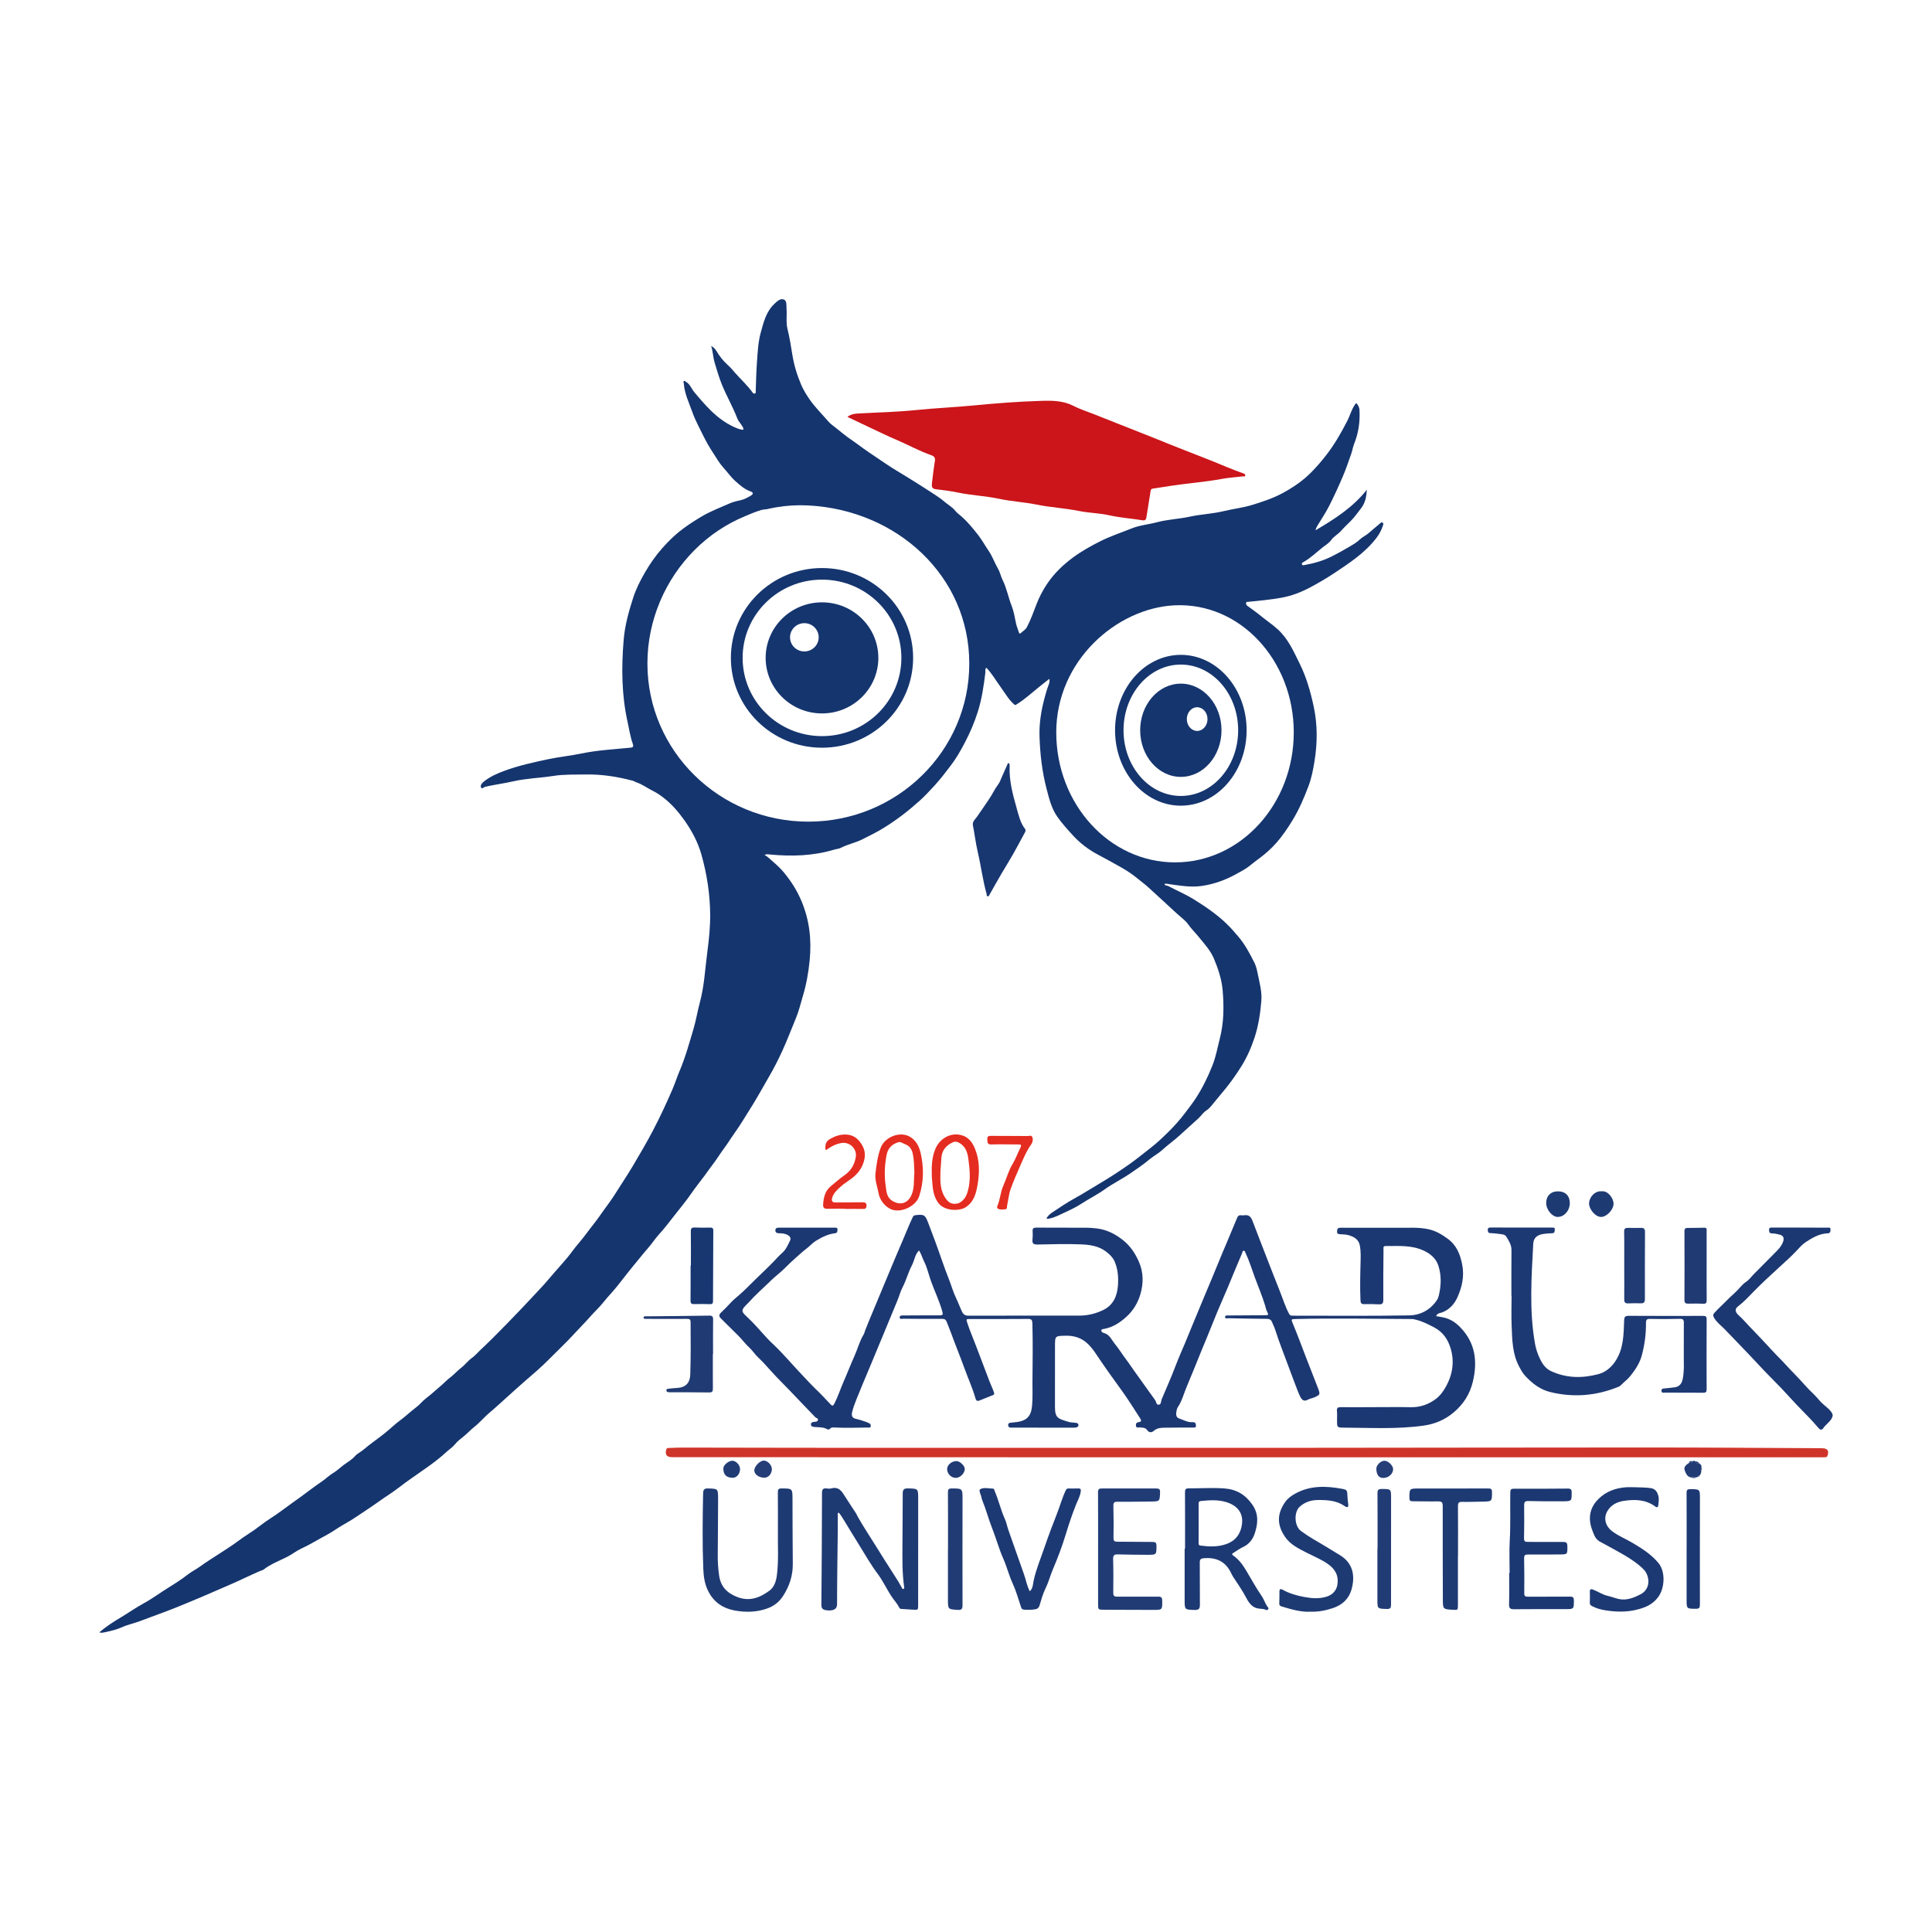 <?xml version="1.0" encoding="utf-8"?>
<!-- Generator: Adobe Illustrator 26.5.0, SVG Export Plug-In . SVG Version: 6.00 Build 0)  -->
<svg version="1.1" id="katman_1" xmlns="http://www.w3.org/2000/svg" xmlns:xlink="http://www.w3.org/1999/xlink" x="0px" y="0px"
	 viewBox="0 0 600 600" style="enable-background:new 0 0 600 600;" xml:space="preserve">
<style type="text/css">
	.st0{clip-path:url(#SVGID_00000085959375061975476790000005796936162056284072_);fill:#253166;}
	.st1{clip-path:url(#SVGID_00000085959375061975476790000005796936162056284072_);fill:#BC1818;}
	.st2{fill:#FFFFFF;}
	.st3{fill:#E42317;}
	.st4{fill:#9D9D9C;}
	.st5{fill:#009640;}
	.st6{fill-rule:evenodd;clip-rule:evenodd;fill:#EE7623;}
	.st7{fill-rule:evenodd;clip-rule:evenodd;fill:#002554;}
	.st8{fill:#002554;}
	.st9{fill:#4B4E69;}
	.st10{fill-rule:evenodd;clip-rule:evenodd;fill:#B7A67D;}
	.st11{fill:#B7A67D;}
	.st12{fill:#213164;}
	.st13{fill-rule:evenodd;clip-rule:evenodd;fill:#005BA4;}
	.st14{fill:#213266;}
	.st15{fill:#ED6D0D;}
	.st16{fill-rule:evenodd;clip-rule:evenodd;fill:#E30613;}
	.st17{fill-rule:evenodd;clip-rule:evenodd;fill:#FFFFFF;}
	.st18{fill-rule:evenodd;clip-rule:evenodd;fill:none;}
	
		.st19{fill-rule:evenodd;clip-rule:evenodd;fill:none;stroke:#000000;stroke-width:3.798;stroke-linejoin:round;stroke-miterlimit:3.864;}
	.st20{fill-rule:evenodd;clip-rule:evenodd;}
	.st21{clip-path:url(#SVGID_00000006671280462006640140000003105127524177991556_);fill:#FFFFFF;}
	
		.st22{clip-path:url(#SVGID_00000006671280462006640140000003105127524177991556_);fill-rule:evenodd;clip-rule:evenodd;fill:#1A1449;}
	
		.st23{clip-path:url(#SVGID_00000006671280462006640140000003105127524177991556_);fill-rule:evenodd;clip-rule:evenodd;fill:#FFFFFF;}
	
		.st24{clip-path:url(#SVGID_00000006671280462006640140000003105127524177991556_);fill-rule:evenodd;clip-rule:evenodd;fill:#C21A26;}
	
		.st25{clip-path:url(#SVGID_00000006671280462006640140000003105127524177991556_);fill-rule:evenodd;clip-rule:evenodd;fill:#221C48;}
	.st26{fill:#203876;}
	.st27{fill:#00A1C6;}
	.st28{fill:#D6B048;}
	.st29{fill:#FCC200;}
	.st30{fill:#A65118;}
	.st31{fill:none;}
	.st32{fill:#0085B4;}
	.st33{fill:#4EC2F1;}
	.st34{fill:#17642D;}
	.st35{fill:#00913A;}
	.st36{fill:#FFE900;}
	.st37{fill:#DD790D;}
	.st38{fill:#575756;}
	.st39{fill:#68C2C5;}
	.st40{fill:#2C4A9A;}
	.st41{fill:#1D71B8;}
	.st42{fill-rule:evenodd;clip-rule:evenodd;fill:#A3201E;}
	.st43{fill-rule:evenodd;clip-rule:evenodd;fill:#343333;}
	.st44{fill-rule:evenodd;clip-rule:evenodd;fill:#FCF8F8;}
	.st45{fill-rule:evenodd;clip-rule:evenodd;fill:#F0D38B;}
	.st46{fill-rule:evenodd;clip-rule:evenodd;fill:#C9A156;}
	.st47{fill-rule:evenodd;clip-rule:evenodd;fill:#EDCE85;}
	.st48{fill-rule:evenodd;clip-rule:evenodd;fill:#C69220;}
	.st49{fill-rule:evenodd;clip-rule:evenodd;fill:#D5B26B;}
	.st50{fill-rule:evenodd;clip-rule:evenodd;fill:#DFB960;}
	.st51{fill-rule:evenodd;clip-rule:evenodd;fill:#E5C06C;}
	.st52{fill-rule:evenodd;clip-rule:evenodd;fill:#CB8D38;}
	.st53{fill-rule:evenodd;clip-rule:evenodd;fill:#701D16;}
	.st54{fill-rule:evenodd;clip-rule:evenodd;fill:#C33023;}
	.st55{fill-rule:evenodd;clip-rule:evenodd;fill:#A11E1D;}
	.st56{fill-rule:evenodd;clip-rule:evenodd;fill:#C12E21;}
	.st57{fill:#BB1818;}
	.st58{fill:#E4E4E3;}
	.st59{fill:#CA605C;}
	.st60{fill-rule:evenodd;clip-rule:evenodd;fill:#63C3D1;}
	.st61{fill:#63C3D1;}
	.st62{fill:#003F78;}
	.st63{fill:#00A1C8;}
	.st64{fill:#020203;}
	.st65{fill:#FFC629;}
	.st66{fill-rule:evenodd;clip-rule:evenodd;fill:#020203;}
	.st67{fill:#253470;}
	.st68{fill:#F59D2A;}
	.st69{fill:#D2EAEC;}
	.st70{fill:url(#SVGID_00000147207974211967708260000008724899708510916738_);}
	.st71{fill:#1E3D82;}
	.st72{fill-rule:evenodd;clip-rule:evenodd;fill:#009640;}
	.st73{fill-rule:evenodd;clip-rule:evenodd;fill:#312783;}
	.st74{fill-rule:evenodd;clip-rule:evenodd;fill:#EF7D00;}
	.st75{fill:none;stroke:#03813F;stroke-width:7.597;stroke-miterlimit:3.864;}
	.st76{fill-rule:evenodd;clip-rule:evenodd;fill:#03813F;}
	.st77{fill:#34A544;}
	.st78{fill:#76B948;}
	.st79{fill:#03813F;}
	.st80{clip-path:url(#SVGID_00000093146933815846803570000005143012525208499589_);}
	.st81{clip-path:url(#SVGID_00000158729297371455072770000014313069524476504247_);}
	.st82{fill:#29338A;}
	.st83{fill:#010202;}
	.st84{fill:#007F42;}
	.st85{fill:#B2B2B2;}
	.st86{fill-rule:evenodd;clip-rule:evenodd;fill:#CA0928;}
	.st87{fill-rule:evenodd;clip-rule:evenodd;fill:#042B60;}
	.st88{fill:#042B60;}
	.st89{fill:#002E6D;}
	.st90{fill:#AA0A2F;}
	.st91{fill:#008AAB;}
	.st92{fill-rule:evenodd;clip-rule:evenodd;fill:#39528E;}
	.st93{fill-rule:evenodd;clip-rule:evenodd;fill:#3A528D;}
	.st94{fill-rule:evenodd;clip-rule:evenodd;fill:#D7AF5E;}
	.st95{fill:#302D83;}
	.st96{fill-rule:evenodd;clip-rule:evenodd;fill:none;stroke:#FFFFFF;stroke-width:2.174;stroke-miterlimit:10;}
	.st97{fill:#D8AF62;}
	.st98{fill-rule:evenodd;clip-rule:evenodd;fill:#E31119;}
	.st99{fill:#2A2B65;}
	.st100{fill-rule:evenodd;clip-rule:evenodd;fill:#2A2B65;}
	.st101{fill:#81CEEE;}
	.st102{fill-rule:evenodd;clip-rule:evenodd;fill:#2B2E65;}
	.st103{fill:#14387F;}
	.st104{fill:#EDC500;}
	.st105{fill:#00ACC9;}
	.st106{fill:#233A87;}
	.st107{fill-rule:evenodd;clip-rule:evenodd;fill:#004E86;}
	.st108{fill:#00A5B5;}
	.st109{fill:#76777A;}
	.st110{fill-rule:evenodd;clip-rule:evenodd;fill:#1C2140;}
	.st111{fill-rule:evenodd;clip-rule:evenodd;fill:#F19315;}
	.st112{fill-rule:evenodd;clip-rule:evenodd;fill:#F3920D;}
	.st113{fill-rule:evenodd;clip-rule:evenodd;fill:#FDFDFD;}
	.st114{fill-rule:evenodd;clip-rule:evenodd;fill:#F0F0F1;}
	.st115{fill-rule:evenodd;clip-rule:evenodd;fill:#D7E0F2;}
	.st116{fill-rule:evenodd;clip-rule:evenodd;fill:#101829;}
	.st117{fill-rule:evenodd;clip-rule:evenodd;fill:#FEFFFD;}
	.st118{fill-rule:evenodd;clip-rule:evenodd;fill:#DB2D21;}
	.st119{fill-rule:evenodd;clip-rule:evenodd;fill:#C0ADAA;}
	.st120{fill:#EE730D;}
	.st121{fill:#1E1E1C;}
	.st122{fill:#1D1934;}
	.st123{fill:#AA182C;}
	.st124{fill:none;stroke:#1D1934;stroke-width:0.663;stroke-miterlimit:10;}
	.st125{fill:#003A70;}
	.st126{fill:#9C9B9A;}
	.st127{fill:#3C3C3B;}
	.st128{fill:#9A171C;}
	.st129{fill:#231F20;}
	.st130{fill:#E9E9E9;}
	.st131{fill:#D3D2D2;}
	.st132{fill:#284592;}
	.st133{fill:#C12127;}
	.st134{fill:#139CB3;}
	.st135{fill:#57A4DB;}
	.st136{fill:#64B33B;}
	.st137{fill:#0082CA;}
	.st138{fill:#CF3339;}
	.st139{fill:#001689;}
	.st140{fill:none;stroke:#3C3C3B;stroke-width:0.607;stroke-miterlimit:22.926;}
	.st141{fill-rule:evenodd;clip-rule:evenodd;fill:#2B3089;}
	.st142{fill-rule:evenodd;clip-rule:evenodd;fill:#006228;}
	.st143{fill-rule:evenodd;clip-rule:evenodd;fill:#CC9827;}
	.st144{fill-rule:evenodd;clip-rule:evenodd;fill:#970E26;}
	.st145{fill:#004280;}
	.st146{fill:none;stroke:#004280;stroke-width:4.539;stroke-miterlimit:22.926;}
	.st147{fill:none;stroke:#004280;stroke-width:4.487;stroke-miterlimit:3.864;}
	.st148{fill:none;stroke:#004280;stroke-width:4.487;stroke-miterlimit:22.926;}
	.st149{fill:#0077BE;}
	.st150{fill-rule:evenodd;clip-rule:evenodd;fill:#004280;}
	.st151{fill:#234577;}
	.st152{fill:#004994;}
	.st153{fill:#211261;}
	.st154{fill:#E1B77E;}
	.st155{fill-rule:evenodd;clip-rule:evenodd;fill:#E3061A;}
	.st156{fill-rule:evenodd;clip-rule:evenodd;fill:#CA151A;}
	.st157{fill-rule:evenodd;clip-rule:evenodd;fill:#0F86C8;}
	.st158{fill-rule:evenodd;clip-rule:evenodd;fill:#109CD9;}
	.st159{fill-rule:evenodd;clip-rule:evenodd;fill:#263676;}
	.st160{fill:none;stroke:#263676;stroke-width:0.292;}
	.st161{fill-rule:evenodd;clip-rule:evenodd;fill:#AB8A31;}
	.st162{fill:none;stroke:#AB8A31;stroke-width:0.292;}
	.st163{fill:none;stroke:#AB8A31;stroke-width:0.449;}
	.st164{fill:none;stroke:#C6AA58;stroke-width:0.449;}
	.st165{fill:none;stroke:#AB8A31;stroke-width:0.257;}
	.st166{fill:#1AAECF;}
	.st167{fill:#9A8244;}
	.st168{fill:#23356E;}
	.st169{fill:#29235A;}
	.st170{fill:#29235A;stroke:#FFFFFF;stroke-width:9.147;}
	.st171{fill:#84A8D4;stroke:#FFFFFF;stroke-width:9.147;}
	.st172{fill:#375D9C;}
	
		.st173{clip-path:url(#SVGID_00000150096106019984765610000017743784201390709639_);fill:url(#SVGID_00000178925427429679586870000002019775789374582719_);}
	
		.st174{clip-path:url(#SVGID_00000161598179853576962710000001724287037418098059_);fill:url(#SVGID_00000156551558499256537100000007677998317305713068_);}
	.st175{fill-rule:evenodd;clip-rule:evenodd;fill:#006EAA;}
	.st176{fill:none;stroke:#006EAA;stroke-width:0.681;stroke-miterlimit:22.926;}
	.st177{fill-rule:evenodd;clip-rule:evenodd;fill:#35A936;}
	.st178{fill:none;stroke:#35A936;stroke-width:0.681;stroke-miterlimit:22.926;}
	.st179{fill:#00ADBA;}
	.st180{fill:#174290;}
	.st181{fill:#25418E;}
	.st182{fill:#C3E1F7;}
	.st183{fill:#50BCBA;}
	.st184{fill:none;stroke:#25418E;stroke-width:5.302;}
	.st185{fill:#A3A19F;}
	.st186{fill:#13110C;}
	.st187{fill:#06672F;}
	.st188{fill-rule:evenodd;clip-rule:evenodd;fill:#0F4E89;}
	.st189{fill-rule:evenodd;clip-rule:evenodd;fill:#981711;}
	.st190{fill-rule:evenodd;clip-rule:evenodd;fill:#F1CE7F;}
	.st191{fill:#005CA9;}
	.st192{fill-rule:evenodd;clip-rule:evenodd;fill:#005CA9;}
	.st193{fill:#EC6608;}
	.st194{fill-rule:evenodd;clip-rule:evenodd;fill:#343031;}
	.st195{fill-rule:evenodd;clip-rule:evenodd;fill:#363333;}
	.st196{fill-rule:evenodd;clip-rule:evenodd;fill:#312F30;}
	.st197{fill-rule:evenodd;clip-rule:evenodd;fill:#262223;}
	.st198{fill-rule:evenodd;clip-rule:evenodd;fill:#C12D32;}
	.st199{fill-rule:evenodd;clip-rule:evenodd;fill:#C22E32;}
	.st200{fill-rule:evenodd;clip-rule:evenodd;fill:#353132;}
	.st201{fill-rule:evenodd;clip-rule:evenodd;fill:#2F2B2C;}
	.st202{fill-rule:evenodd;clip-rule:evenodd;fill:#C32F33;}
	.st203{fill-rule:evenodd;clip-rule:evenodd;fill:#C74145;}
	.st204{fill-rule:evenodd;clip-rule:evenodd;fill:#21426B;}
	.st205{fill:#21426B;}
	.st206{fill-rule:evenodd;clip-rule:evenodd;fill:#162A45;}
	.st207{fill-rule:evenodd;clip-rule:evenodd;fill:#BEA063;}
	.st208{fill-rule:evenodd;clip-rule:evenodd;fill:#FAF2BC;}
	.st209{fill-rule:evenodd;clip-rule:evenodd;fill:#162843;}
	.st210{fill-rule:evenodd;clip-rule:evenodd;fill:#F7EFBA;}
	.st211{fill-rule:evenodd;clip-rule:evenodd;fill:#F6EFBB;}
	.st212{fill-rule:evenodd;clip-rule:evenodd;fill:#F5EEBB;}
	.st213{fill-rule:evenodd;clip-rule:evenodd;fill:#F4EFBC;}
	.st214{fill-rule:evenodd;clip-rule:evenodd;fill:#F3EEBA;}
	.st215{fill-rule:evenodd;clip-rule:evenodd;fill:#BFA062;}
	.st216{fill-rule:evenodd;clip-rule:evenodd;fill:#162944;}
	.st217{fill-rule:evenodd;clip-rule:evenodd;fill:#152A44;}
	.st218{fill:#004B8B;}
	.st219{fill:#004077;}
	.st220{fill:#004077;stroke:#004077;stroke-width:2.039;}
	.st221{fill-rule:evenodd;clip-rule:evenodd;fill:#D3EAFA;}
	.st222{fill-rule:evenodd;clip-rule:evenodd;fill:#F6FBFE;}
	.st223{fill-rule:evenodd;clip-rule:evenodd;fill:#263476;}
	.st224{fill-rule:evenodd;clip-rule:evenodd;fill:#AC8E59;}
	.st225{fill:#AC8E59;}
	.st226{fill:#EAF6FE;}
	.st227{fill:#86C2EB;stroke:#FFFFFF;stroke-width:5.163;stroke-miterlimit:10;}
	.st228{fill:#EA5B0C;}
	.st229{fill:url(#SVGID_00000163064640596472778030000009086281223409669028_);}
	
		.st230{fill:url(#SVGID_00000142863811341173405550000014040396158638862754_);stroke:#EA5B0C;stroke-width:1.291;stroke-miterlimit:10;}
	
		.st231{fill:url(#SVGID_00000134236129288665820550000017212388355224950973_);stroke:#EA5B0C;stroke-width:1.291;stroke-miterlimit:10;}
	
		.st232{fill:url(#SVGID_00000137122836362632667160000007984192306312817036_);stroke:#EA5B0C;stroke-width:1.291;stroke-miterlimit:10;}
	
		.st233{fill:url(#SVGID_00000070823497337484729240000005936217001624858527_);stroke:#EA5B0C;stroke-width:1.291;stroke-miterlimit:10;}
	
		.st234{fill:url(#SVGID_00000108289325353313529720000004656557463903421585_);stroke:#EA5B0C;stroke-width:1.291;stroke-miterlimit:10;}
	
		.st235{fill:url(#SVGID_00000015343042030297985960000010680993422011430541_);stroke:#EA5B0C;stroke-width:1.291;stroke-miterlimit:10;}
	
		.st236{fill:url(#SVGID_00000100376016197672244490000011669800345922590864_);stroke:#EA5B0C;stroke-width:1.291;stroke-miterlimit:10;}
	
		.st237{fill:url(#SVGID_00000083088210782402921320000009581018754840806335_);stroke:#EA5B0C;stroke-width:1.291;stroke-miterlimit:10;}
	.st238{opacity:0.7;fill:#FFFFFF;}
	.st239{fill:#E84E0F;}
	.st240{fill:#3192D0;}
	.st241{fill:#B5DBF6;}
	.st242{fill:#F39200;}
	.st243{fill:#FBEE74;}
	.st244{fill:#23468A;}
	.st245{fill-rule:evenodd;clip-rule:evenodd;fill:#8FCFF1;}
	.st246{fill:#F8C73B;}
	.st247{fill:#244A9A;}
	.st248{fill-rule:evenodd;clip-rule:evenodd;fill:#00657F;}
	.st249{fill-rule:evenodd;clip-rule:evenodd;fill:#0096BA;}
	.st250{fill:none;stroke:#EF7D00;stroke-width:7.899;stroke-miterlimit:22.926;}
	
		.st251{clip-path:url(#SVGID_00000043457588447479351970000016247226435995224751_);fill-rule:evenodd;clip-rule:evenodd;fill:#FFFFFF;}
	
		.st252{clip-path:url(#SVGID_00000043457588447479351970000016247226435995224751_);fill-rule:evenodd;clip-rule:evenodd;fill:#3C348B;}
	.st253{clip-path:url(#SVGID_00000043457588447479351970000016247226435995224751_);fill:#FFFFFF;}
	
		.st254{clip-path:url(#SVGID_00000043457588447479351970000016247226435995224751_);fill-rule:evenodd;clip-rule:evenodd;fill:#51AE32;}
	
		.st255{clip-path:url(#SVGID_00000043457588447479351970000016247226435995224751_);fill-rule:evenodd;clip-rule:evenodd;fill:#F08220;}
	
		.st256{clip-path:url(#SVGID_00000043457588447479351970000016247226435995224751_);fill-rule:evenodd;clip-rule:evenodd;fill:#1B3F92;}
	
		.st257{clip-path:url(#SVGID_00000043457588447479351970000016247226435995224751_);fill-rule:evenodd;clip-rule:evenodd;fill:#E52328;}
	.st258{fill-rule:evenodd;clip-rule:evenodd;fill:#35398E;}
	.st259{fill-rule:evenodd;clip-rule:evenodd;fill:#CC1417;}
	.st260{fill-rule:evenodd;clip-rule:evenodd;fill:#BFBFBF;}
	.st261{fill:#CD1719;}
	.st262{fill:#161410;}
	.st263{fill-rule:evenodd;clip-rule:evenodd;fill:#002856;}
	.st264{fill:#002856;}
	.st265{clip-path:url(#XMLID_00000075867337720946063920000017049745995965061275_);fill-rule:evenodd;clip-rule:evenodd;}
	
		.st266{clip-path:url(#XMLID_00000075867337720946063920000017049745995965061275_);fill-rule:evenodd;clip-rule:evenodd;fill:#040404;}
	
		.st267{clip-path:url(#XMLID_00000075867337720946063920000017049745995965061275_);fill-rule:evenodd;clip-rule:evenodd;fill:#080808;}
	
		.st268{clip-path:url(#XMLID_00000075867337720946063920000017049745995965061275_);fill-rule:evenodd;clip-rule:evenodd;fill:#0C0C0C;}
	
		.st269{clip-path:url(#XMLID_00000075867337720946063920000017049745995965061275_);fill-rule:evenodd;clip-rule:evenodd;fill:#10100F;}
	
		.st270{clip-path:url(#XMLID_00000075867337720946063920000017049745995965061275_);fill-rule:evenodd;clip-rule:evenodd;fill:#131313;}
	
		.st271{clip-path:url(#XMLID_00000075867337720946063920000017049745995965061275_);fill-rule:evenodd;clip-rule:evenodd;fill:#161515;}
	
		.st272{clip-path:url(#XMLID_00000075867337720946063920000017049745995965061275_);fill-rule:evenodd;clip-rule:evenodd;fill:#191818;}
	
		.st273{clip-path:url(#XMLID_00000075867337720946063920000017049745995965061275_);fill-rule:evenodd;clip-rule:evenodd;fill:#1C1B1A;}
	
		.st274{clip-path:url(#XMLID_00000075867337720946063920000017049745995965061275_);fill-rule:evenodd;clip-rule:evenodd;fill:#1E1E1D;}
	
		.st275{clip-path:url(#XMLID_00000075867337720946063920000017049745995965061275_);fill-rule:evenodd;clip-rule:evenodd;fill:#21201F;}
	
		.st276{clip-path:url(#XMLID_00000075867337720946063920000017049745995965061275_);fill-rule:evenodd;clip-rule:evenodd;fill:#232321;}
	
		.st277{clip-path:url(#XMLID_00000075867337720946063920000017049745995965061275_);fill-rule:evenodd;clip-rule:evenodd;fill:#262523;}
	
		.st278{clip-path:url(#XMLID_00000075867337720946063920000017049745995965061275_);fill-rule:evenodd;clip-rule:evenodd;fill:#282725;}
	
		.st279{clip-path:url(#XMLID_00000075867337720946063920000017049745995965061275_);fill-rule:evenodd;clip-rule:evenodd;fill:#2B2927;}
	
		.st280{clip-path:url(#XMLID_00000075867337720946063920000017049745995965061275_);fill-rule:evenodd;clip-rule:evenodd;fill:#2D2C29;}
	
		.st281{clip-path:url(#XMLID_00000075867337720946063920000017049745995965061275_);fill-rule:evenodd;clip-rule:evenodd;fill:#2F2E2B;}
	
		.st282{clip-path:url(#XMLID_00000075867337720946063920000017049745995965061275_);fill-rule:evenodd;clip-rule:evenodd;fill:#31302D;}
	
		.st283{clip-path:url(#XMLID_00000075867337720946063920000017049745995965061275_);fill-rule:evenodd;clip-rule:evenodd;fill:#33322F;}
	
		.st284{clip-path:url(#XMLID_00000075867337720946063920000017049745995965061275_);fill-rule:evenodd;clip-rule:evenodd;fill:#353330;}
	
		.st285{clip-path:url(#XMLID_00000075867337720946063920000017049745995965061275_);fill-rule:evenodd;clip-rule:evenodd;fill:#363431;}
	
		.st286{clip-path:url(#XMLID_00000075867337720946063920000017049745995965061275_);fill-rule:evenodd;clip-rule:evenodd;fill:#373532;}
	
		.st287{clip-path:url(#XMLID_00000075867337720946063920000017049745995965061275_);fill-rule:evenodd;clip-rule:evenodd;fill:#383633;}
	
		.st288{clip-path:url(#XMLID_00000075867337720946063920000017049745995965061275_);fill-rule:evenodd;clip-rule:evenodd;fill:#393734;}
	
		.st289{clip-path:url(#XMLID_00000075867337720946063920000017049745995965061275_);fill-rule:evenodd;clip-rule:evenodd;fill:#3A3834;}
	
		.st290{clip-path:url(#XMLID_00000075867337720946063920000017049745995965061275_);fill-rule:evenodd;clip-rule:evenodd;fill:#3C3935;}
	
		.st291{clip-path:url(#XMLID_00000075867337720946063920000017049745995965061275_);fill-rule:evenodd;clip-rule:evenodd;fill:#3D3A36;}
	
		.st292{clip-path:url(#XMLID_00000075867337720946063920000017049745995965061275_);fill-rule:evenodd;clip-rule:evenodd;fill:#3E3B37;}
	
		.st293{clip-path:url(#XMLID_00000075867337720946063920000017049745995965061275_);fill-rule:evenodd;clip-rule:evenodd;fill:#3F3C38;}
	
		.st294{clip-path:url(#XMLID_00000075867337720946063920000017049745995965061275_);fill-rule:evenodd;clip-rule:evenodd;fill:#403D38;}
	
		.st295{clip-path:url(#XMLID_00000075867337720946063920000017049745995965061275_);fill-rule:evenodd;clip-rule:evenodd;fill:#413E39;}
	
		.st296{clip-path:url(#XMLID_00000075867337720946063920000017049745995965061275_);fill-rule:evenodd;clip-rule:evenodd;fill:#423F3A;}
	
		.st297{clip-path:url(#XMLID_00000075867337720946063920000017049745995965061275_);fill-rule:evenodd;clip-rule:evenodd;fill:#433F3A;}
	
		.st298{clip-path:url(#XMLID_00000075867337720946063920000017049745995965061275_);fill-rule:evenodd;clip-rule:evenodd;fill:#44403B;}
	
		.st299{clip-path:url(#XMLID_00000075867337720946063920000017049745995965061275_);fill-rule:evenodd;clip-rule:evenodd;fill:#45413C;}
	
		.st300{clip-path:url(#XMLID_00000075867337720946063920000017049745995965061275_);fill-rule:evenodd;clip-rule:evenodd;fill:#46423D;}
	
		.st301{clip-path:url(#XMLID_00000075867337720946063920000017049745995965061275_);fill-rule:evenodd;clip-rule:evenodd;fill:#47433E;}
	
		.st302{clip-path:url(#XMLID_00000075867337720946063920000017049745995965061275_);fill-rule:evenodd;clip-rule:evenodd;fill:#48443E;}
	
		.st303{clip-path:url(#XMLID_00000075867337720946063920000017049745995965061275_);fill-rule:evenodd;clip-rule:evenodd;fill:#49453F;}
	
		.st304{clip-path:url(#XMLID_00000075867337720946063920000017049745995965061275_);fill-rule:evenodd;clip-rule:evenodd;fill:#4A4640;}
	
		.st305{clip-path:url(#XMLID_00000075867337720946063920000017049745995965061275_);fill-rule:evenodd;clip-rule:evenodd;fill:#4B4740;}
	
		.st306{clip-path:url(#XMLID_00000075867337720946063920000017049745995965061275_);fill-rule:evenodd;clip-rule:evenodd;fill:#4C4841;}
	
		.st307{clip-path:url(#XMLID_00000075867337720946063920000017049745995965061275_);fill-rule:evenodd;clip-rule:evenodd;fill:#4D4942;}
	
		.st308{clip-path:url(#XMLID_00000075867337720946063920000017049745995965061275_);fill-rule:evenodd;clip-rule:evenodd;fill:#4E4A43;}
	
		.st309{clip-path:url(#XMLID_00000075867337720946063920000017049745995965061275_);fill-rule:evenodd;clip-rule:evenodd;fill:#4F4A43;}
	
		.st310{clip-path:url(#XMLID_00000075867337720946063920000017049745995965061275_);fill-rule:evenodd;clip-rule:evenodd;fill:#504B44;}
	
		.st311{clip-path:url(#XMLID_00000075867337720946063920000017049745995965061275_);fill-rule:evenodd;clip-rule:evenodd;fill:#514C44;}
	
		.st312{clip-path:url(#XMLID_00000075867337720946063920000017049745995965061275_);fill-rule:evenodd;clip-rule:evenodd;fill:#524D45;}
	
		.st313{clip-path:url(#XMLID_00000075867337720946063920000017049745995965061275_);fill-rule:evenodd;clip-rule:evenodd;fill:#534E46;}
	
		.st314{clip-path:url(#XMLID_00000075867337720946063920000017049745995965061275_);fill-rule:evenodd;clip-rule:evenodd;fill:#544F46;}
	
		.st315{clip-path:url(#XMLID_00000075867337720946063920000017049745995965061275_);fill-rule:evenodd;clip-rule:evenodd;fill:#554F47;}
	
		.st316{clip-path:url(#XMLID_00000075867337720946063920000017049745995965061275_);fill-rule:evenodd;clip-rule:evenodd;fill:#565047;}
	
		.st317{clip-path:url(#XMLID_00000075867337720946063920000017049745995965061275_);fill-rule:evenodd;clip-rule:evenodd;fill:#575148;}
	
		.st318{clip-path:url(#XMLID_00000075867337720946063920000017049745995965061275_);fill-rule:evenodd;clip-rule:evenodd;fill:#585249;}
	
		.st319{clip-path:url(#XMLID_00000075867337720946063920000017049745995965061275_);fill-rule:evenodd;clip-rule:evenodd;fill:#595349;}
	
		.st320{clip-path:url(#XMLID_00000075867337720946063920000017049745995965061275_);fill-rule:evenodd;clip-rule:evenodd;fill:#5A534A;}
	
		.st321{clip-path:url(#XMLID_00000075867337720946063920000017049745995965061275_);fill-rule:evenodd;clip-rule:evenodd;fill:#5B544A;}
	
		.st322{clip-path:url(#XMLID_00000075867337720946063920000017049745995965061275_);fill-rule:evenodd;clip-rule:evenodd;fill:#5C554A;}
	
		.st323{clip-path:url(#XMLID_00000075867337720946063920000017049745995965061275_);fill-rule:evenodd;clip-rule:evenodd;fill:#5D554B;}
	
		.st324{clip-path:url(#XMLID_00000075867337720946063920000017049745995965061275_);fill-rule:evenodd;clip-rule:evenodd;fill:#5E564B;}
	
		.st325{clip-path:url(#XMLID_00000075867337720946063920000017049745995965061275_);fill-rule:evenodd;clip-rule:evenodd;fill:#5E574C;}
	
		.st326{clip-path:url(#XMLID_00000075867337720946063920000017049745995965061275_);fill-rule:evenodd;clip-rule:evenodd;fill:#5F584C;}
	
		.st327{clip-path:url(#XMLID_00000075867337720946063920000017049745995965061275_);fill-rule:evenodd;clip-rule:evenodd;fill:#60584D;}
	
		.st328{clip-path:url(#XMLID_00000075867337720946063920000017049745995965061275_);fill-rule:evenodd;clip-rule:evenodd;fill:#61594D;}
	
		.st329{clip-path:url(#XMLID_00000075867337720946063920000017049745995965061275_);fill-rule:evenodd;clip-rule:evenodd;fill:#625A4E;}
	
		.st330{clip-path:url(#XMLID_00000075867337720946063920000017049745995965061275_);fill-rule:evenodd;clip-rule:evenodd;fill:#635B4E;}
	
		.st331{clip-path:url(#XMLID_00000075867337720946063920000017049745995965061275_);fill-rule:evenodd;clip-rule:evenodd;fill:#645B4F;}
	
		.st332{clip-path:url(#XMLID_00000075867337720946063920000017049745995965061275_);fill-rule:evenodd;clip-rule:evenodd;fill:#655C4F;}
	
		.st333{clip-path:url(#XMLID_00000075867337720946063920000017049745995965061275_);fill-rule:evenodd;clip-rule:evenodd;fill:#665D4F;}
	
		.st334{clip-path:url(#XMLID_00000075867337720946063920000017049745995965061275_);fill-rule:evenodd;clip-rule:evenodd;fill:#675D50;}
	
		.st335{clip-path:url(#XMLID_00000075867337720946063920000017049745995965061275_);fill-rule:evenodd;clip-rule:evenodd;fill:#675E50;}
	
		.st336{clip-path:url(#XMLID_00000075867337720946063920000017049745995965061275_);fill-rule:evenodd;clip-rule:evenodd;fill:#685F51;}
	
		.st337{clip-path:url(#XMLID_00000075867337720946063920000017049745995965061275_);fill-rule:evenodd;clip-rule:evenodd;fill:#695F51;}
	
		.st338{clip-path:url(#XMLID_00000075867337720946063920000017049745995965061275_);fill-rule:evenodd;clip-rule:evenodd;fill:#6A6051;}
	
		.st339{clip-path:url(#XMLID_00000075867337720946063920000017049745995965061275_);fill-rule:evenodd;clip-rule:evenodd;fill:#6B6152;}
	
		.st340{clip-path:url(#XMLID_00000075867337720946063920000017049745995965061275_);fill-rule:evenodd;clip-rule:evenodd;fill:#6C6152;}
	
		.st341{clip-path:url(#XMLID_00000075867337720946063920000017049745995965061275_);fill-rule:evenodd;clip-rule:evenodd;fill:#6D6252;}
	
		.st342{clip-path:url(#XMLID_00000075867337720946063920000017049745995965061275_);fill-rule:evenodd;clip-rule:evenodd;fill:#6E6353;}
	
		.st343{clip-path:url(#XMLID_00000075867337720946063920000017049745995965061275_);fill-rule:evenodd;clip-rule:evenodd;fill:#6F6353;}
	
		.st344{clip-path:url(#XMLID_00000075867337720946063920000017049745995965061275_);fill-rule:evenodd;clip-rule:evenodd;fill:#706453;}
	
		.st345{clip-path:url(#XMLID_00000075867337720946063920000017049745995965061275_);fill-rule:evenodd;clip-rule:evenodd;fill:#716554;}
	
		.st346{clip-path:url(#XMLID_00000075867337720946063920000017049745995965061275_);fill-rule:evenodd;clip-rule:evenodd;fill:#726554;}
	
		.st347{clip-path:url(#XMLID_00000075867337720946063920000017049745995965061275_);fill-rule:evenodd;clip-rule:evenodd;fill:#736654;}
	
		.st348{clip-path:url(#XMLID_00000075867337720946063920000017049745995965061275_);fill-rule:evenodd;clip-rule:evenodd;fill:#736755;}
	
		.st349{clip-path:url(#XMLID_00000075867337720946063920000017049745995965061275_);fill-rule:evenodd;clip-rule:evenodd;fill:#746755;}
	
		.st350{clip-path:url(#XMLID_00000075867337720946063920000017049745995965061275_);fill-rule:evenodd;clip-rule:evenodd;fill:#756855;}
	
		.st351{clip-path:url(#XMLID_00000075867337720946063920000017049745995965061275_);fill-rule:evenodd;clip-rule:evenodd;fill:#766956;}
	
		.st352{clip-path:url(#XMLID_00000075867337720946063920000017049745995965061275_);fill-rule:evenodd;clip-rule:evenodd;fill:#776956;}
	
		.st353{clip-path:url(#XMLID_00000075867337720946063920000017049745995965061275_);fill-rule:evenodd;clip-rule:evenodd;fill:#786A56;}
	
		.st354{clip-path:url(#XMLID_00000075867337720946063920000017049745995965061275_);fill-rule:evenodd;clip-rule:evenodd;fill:#796B56;}
	
		.st355{clip-path:url(#XMLID_00000075867337720946063920000017049745995965061275_);fill-rule:evenodd;clip-rule:evenodd;fill:#7A6B57;}
	
		.st356{clip-path:url(#XMLID_00000075867337720946063920000017049745995965061275_);fill-rule:evenodd;clip-rule:evenodd;fill:#7B6C57;}
	
		.st357{clip-path:url(#XMLID_00000075867337720946063920000017049745995965061275_);fill-rule:evenodd;clip-rule:evenodd;fill:#7C6C57;}
	
		.st358{clip-path:url(#XMLID_00000075867337720946063920000017049745995965061275_);fill-rule:evenodd;clip-rule:evenodd;fill:#7C6D57;}
	
		.st359{clip-path:url(#XMLID_00000075867337720946063920000017049745995965061275_);fill-rule:evenodd;clip-rule:evenodd;fill:#7D6E58;}
	
		.st360{clip-path:url(#XMLID_00000075867337720946063920000017049745995965061275_);fill-rule:evenodd;clip-rule:evenodd;fill:#7E6E58;}
	
		.st361{clip-path:url(#XMLID_00000075867337720946063920000017049745995965061275_);fill-rule:evenodd;clip-rule:evenodd;fill:#7F6F58;}
	
		.st362{clip-path:url(#XMLID_00000075867337720946063920000017049745995965061275_);fill-rule:evenodd;clip-rule:evenodd;fill:#806F58;}
	
		.st363{clip-path:url(#XMLID_00000075867337720946063920000017049745995965061275_);fill-rule:evenodd;clip-rule:evenodd;fill:#817058;}
	
		.st364{clip-path:url(#XMLID_00000075867337720946063920000017049745995965061275_);fill-rule:evenodd;clip-rule:evenodd;fill:#827058;}
	
		.st365{clip-path:url(#XMLID_00000075867337720946063920000017049745995965061275_);fill-rule:evenodd;clip-rule:evenodd;fill:#827159;}
	
		.st366{clip-path:url(#XMLID_00000075867337720946063920000017049745995965061275_);fill-rule:evenodd;clip-rule:evenodd;fill:#837259;}
	
		.st367{clip-path:url(#XMLID_00000075867337720946063920000017049745995965061275_);fill-rule:evenodd;clip-rule:evenodd;fill:#857359;}
	
		.st368{clip-path:url(#XMLID_00000075867337720946063920000017049745995965061275_);fill-rule:evenodd;clip-rule:evenodd;fill:#867359;}
	
		.st369{clip-path:url(#XMLID_00000075867337720946063920000017049745995965061275_);fill-rule:evenodd;clip-rule:evenodd;fill:#877459;}
	
		.st370{clip-path:url(#XMLID_00000075867337720946063920000017049745995965061275_);fill-rule:evenodd;clip-rule:evenodd;fill:#917A59;}
	
		.st371{clip-path:url(#XMLID_00000075867337720946063920000017049745995965061275_);fill-rule:evenodd;clip-rule:evenodd;fill:#927A59;}
	
		.st372{clip-path:url(#XMLID_00000075867337720946063920000017049745995965061275_);fill-rule:evenodd;clip-rule:evenodd;fill:#937B59;}
	.st373{clip-path:url(#XMLID_00000075867337720946063920000017049745995965061275_);fill:#937B59;}
	
		.st374{clip-path:url(#XMLID_00000075867337720946063920000017049745995965061275_);fill-rule:evenodd;clip-rule:evenodd;fill:#947B59;}
	
		.st375{clip-path:url(#XMLID_00000075867337720946063920000017049745995965061275_);fill-rule:evenodd;clip-rule:evenodd;fill:#957C59;}
	
		.st376{clip-path:url(#XMLID_00000075867337720946063920000017049745995965061275_);fill-rule:evenodd;clip-rule:evenodd;fill:#967C59;}
	
		.st377{clip-path:url(#XMLID_00000075867337720946063920000017049745995965061275_);fill-rule:evenodd;clip-rule:evenodd;fill:#977D59;}
	
		.st378{clip-path:url(#XMLID_00000075867337720946063920000017049745995965061275_);fill-rule:evenodd;clip-rule:evenodd;fill:#987D59;}
	
		.st379{clip-path:url(#XMLID_00000075867337720946063920000017049745995965061275_);fill-rule:evenodd;clip-rule:evenodd;fill:#997E59;}
	
		.st380{clip-path:url(#XMLID_00000075867337720946063920000017049745995965061275_);fill-rule:evenodd;clip-rule:evenodd;fill:#9A7E58;}
	
		.st381{clip-path:url(#XMLID_00000075867337720946063920000017049745995965061275_);fill-rule:evenodd;clip-rule:evenodd;fill:#9A7F58;}
	
		.st382{clip-path:url(#XMLID_00000075867337720946063920000017049745995965061275_);fill-rule:evenodd;clip-rule:evenodd;fill:#9B7F58;}
	
		.st383{clip-path:url(#XMLID_00000075867337720946063920000017049745995965061275_);fill-rule:evenodd;clip-rule:evenodd;fill:#9C7F58;}
	
		.st384{clip-path:url(#XMLID_00000075867337720946063920000017049745995965061275_);fill-rule:evenodd;clip-rule:evenodd;fill:#9D8058;}
	.st385{clip-path:url(#XMLID_00000075867337720946063920000017049745995965061275_);fill:#9E8057;}
	.st386{fill-rule:evenodd;clip-rule:evenodd;fill:#001689;}
	.st387{fill:#1ECAD3;}
	.st388{fill:#008DA3;}
	.st389{filter:url(#Adobe_OpacityMaskFilter);}
	.st390{enable-background:new    ;}
	.st391{mask:url(#SVGID_00000121268117489212127390000018342437235382729376_);}
	.st392{clip-path:url(#SVGID_00000030460670643083298900000010885205114509383318_);fill:#FFFFFF;}
	.st393{filter:url(#Adobe_OpacityMaskFilter_00000136404737231675756910000010072006869135222160_);}
	.st394{opacity:0.75;mask:url(#SVGID_00000005980870424290770120000001513267666302074041_);}
	.st395{filter:url(#Adobe_OpacityMaskFilter_00000172422100196114153170000007642896927415313844_);}
	.st396{clip-path:url(#SVGID_00000101797784331945667490000009609705478522523547_);}
	.st397{clip-path:url(#SVGID_00000080913303827817506660000015159184594231171477_);fill:#FFFFFF;}
	.st398{fill:none;stroke:#FFFFFF;stroke-width:2.368;stroke-miterlimit:10;}
	.st399{fill:#0C457F;}
	.st400{fill:#983029;}
	.st401{fill:#E37C08;}
	.st402{fill:#FAD500;}
	.st403{fill:#FDEA00;}
	.st404{fill:#D93C1D;}
	.st405{fill:none;stroke:#005A9A;stroke-width:4.753;stroke-miterlimit:3.864;}
	.st406{fill:#005A9A;}
	.st407{fill:#008BD2;}
	.st408{fill-rule:evenodd;clip-rule:evenodd;fill:#005A9A;}
	.st409{fill-rule:evenodd;clip-rule:evenodd;fill:#008BD2;}
	.st410{fill:#525251;}
	.st411{fill:#A62126;}
	.st412{fill-rule:evenodd;clip-rule:evenodd;fill:#113B82;}
	.st413{fill-rule:evenodd;clip-rule:evenodd;fill:#C1153A;}
	.st414{fill-rule:evenodd;clip-rule:evenodd;fill:#F59D10;}
	.st415{fill:#113B82;}
	.st416{fill:#15356E;}
	.st417{fill:#1C3872;}
	.st418{fill:#CB151A;}
	.st419{fill:#CF342A;}
	.st420{fill:#1D3973;}
	.st421{fill:#1E3A73;}
	.st422{fill:#213C75;}
	.st423{fill:#183771;}
	.st424{fill:#203A73;}
	.st425{fill:#E52C21;}
	.st426{fill:#253E77;}
	.st427{fill:#FEFEFE;}
	.st428{display:none;fill:#1E3A73;}
	.st429{fill:#F9FAFC;}
	.st430{fill:#14356F;}
	.st431{fill:#131819;}
	.st432{fill-rule:evenodd;clip-rule:evenodd;fill:#0CA350;}
	.st433{fill-rule:evenodd;clip-rule:evenodd;fill:#131819;}
	.st434{fill-rule:evenodd;clip-rule:evenodd;fill:#123274;}
	.st435{fill:#123274;}
	.st436{fill:#2B2825;}
	.st437{fill-rule:evenodd;clip-rule:evenodd;fill:#A90A2E;}
	.st438{fill-rule:evenodd;clip-rule:evenodd;fill:#5EB9C2;}
	.st439{fill-rule:evenodd;clip-rule:evenodd;fill:none;stroke:#E30F13;stroke-width:4.592;stroke-miterlimit:22.926;}
	.st440{fill-rule:evenodd;clip-rule:evenodd;fill:#29225A;}
	.st441{fill-rule:evenodd;clip-rule:evenodd;fill:#164194;}
	.st442{fill-rule:evenodd;clip-rule:evenodd;fill:none;stroke:#006532;stroke-width:4.133;stroke-miterlimit:22.926;}
	.st443{fill-rule:evenodd;clip-rule:evenodd;fill:none;stroke:#575756;stroke-width:4.133;stroke-miterlimit:22.926;}
	.st444{fill-rule:evenodd;clip-rule:evenodd;fill:#575756;}
	.st445{fill:#000F9F;}
	.st446{fill-rule:evenodd;clip-rule:evenodd;fill:none;stroke:#312783;stroke-width:4.809;stroke-miterlimit:2.613;}
	.st447{fill:#312783;}
	.st448{fill-rule:evenodd;clip-rule:evenodd;fill:#F39200;}
	.st449{fill-rule:evenodd;clip-rule:evenodd;fill:none;stroke:#FF5100;stroke-width:0.048;stroke-miterlimit:2.613;}
	.st450{fill:none;stroke:#FFFFFF;stroke-width:0.048;stroke-miterlimit:2.613;}
	.st451{fill-rule:evenodd;clip-rule:evenodd;fill:#3D3687;}
	.st452{fill-rule:evenodd;clip-rule:evenodd;fill:#FEF9F9;}
	.st453{fill-rule:evenodd;clip-rule:evenodd;fill:#62C3E3;}
	.st454{fill-rule:evenodd;clip-rule:evenodd;fill:#FEFDFD;}
	.st455{fill-rule:evenodd;clip-rule:evenodd;fill:#3B3486;}
	.st456{fill-rule:evenodd;clip-rule:evenodd;fill:#E5251F;}
	.st457{fill-rule:evenodd;clip-rule:evenodd;fill:#E52620;}
	.st458{fill-rule:evenodd;clip-rule:evenodd;fill:#62C4E2;}
	.st459{fill-rule:evenodd;clip-rule:evenodd;fill:#2A4B9B;}
	.st460{fill-rule:evenodd;clip-rule:evenodd;fill:#1A1E52;}
	.st461{fill-rule:evenodd;clip-rule:evenodd;fill:#0654A2;}
	.st462{fill-rule:evenodd;clip-rule:evenodd;fill:#60B232;}
	.st463{fill-rule:evenodd;clip-rule:evenodd;fill:#F9AF06;}
	.st464{fill:#0654A2;}
	.st465{fill:none;stroke:#FFFFFF;stroke-width:0.134;stroke-miterlimit:3.864;}
	.st466{fill-rule:evenodd;clip-rule:evenodd;fill:#E41019;}
	.st467{fill:#2B2422;}
	.st468{fill-rule:evenodd;clip-rule:evenodd;fill:#2B2422;}
	.st469{fill:#2D438C;}
	.st470{fill:none;stroke:#49A5DD;stroke-width:5.916;}
	.st471{fill:#49A5DD;}
</style>
<g>
	<g>
		<g>
			<path class="st416" d="M230.93,133.28c-0.32-1.26-1.48-2.09-1.96-3.35c-1.36-3.56-3.29-6.87-4.74-10.4
				c-0.92-2.24-1.56-4.52-2.26-6.81c-0.52-1.69-0.54-3.44-1.11-5.31c0.77,0.5,1.22,0.91,1.6,1.54c1.01,1.69,2.21,3.25,3.72,4.56
				c0.85,0.73,1.53,1.66,2.29,2.49c1.78,1.97,3.74,3.79,5.3,5.95c0.15,0.21,0.38,0.36,0.64,0.27c0.43-0.15,0.28-0.55,0.29-0.85
				c0.1-2.92,0.16-5.83,0.37-8.75c0.23-3.16,0.36-6.36,1.2-9.4c0.87-3.13,1.65-6.41,4.17-8.8c0.85-0.8,1.86-1.83,2.95-1.42
				c1.04,0.39,0.8,1.84,0.88,2.88c0.15,2.09-0.21,4.23,0.29,6.27c0.65,2.66,1.09,5.36,1.52,8.05c0.51,3.2,1.46,6.29,2.72,9.25
				c0.68,1.6,1.61,3.12,2.63,4.59c1.72,2.48,3.86,4.57,5.81,6.83c0.67,0.78,1.54,1.38,2.36,2.02c1.62,1.29,3.2,2.64,4.92,3.78
				c1.28,0.85,2.49,1.81,3.73,2.69c2.23,1.59,4.54,3.07,6.79,4.62c2.37,1.63,4.89,3.05,7.34,4.58c2.25,1.41,4.51,2.81,6.73,4.27
				c1.42,0.92,2.87,1.83,4.14,2.93c1.12,0.98,2.47,1.67,3.42,2.88c0.56,0.71,1.37,1.24,2.05,1.85c1.9,1.71,3.49,3.67,5.05,5.66
				c1.22,1.56,2.17,3.32,3.29,4.96c1.19,1.74,1.85,3.75,2.91,5.56c0.61,1.04,0.83,2.32,1.38,3.41c1.29,2.56,1.77,5.4,2.82,8.05
				c0.67,1.7,0.96,3.56,1.34,5.36c0.21,1,0.61,1.93,0.91,2.9c0.11,0.36,0.33,0.5,0.61,0.22c0.62-0.62,1.43-0.99,1.88-1.85
				c1.21-2.28,2.04-4.69,2.97-7.08c0.85-2.2,1.94-4.33,3.29-6.33c2.14-3.19,4.81-5.79,7.89-8.09c2.78-2.07,5.75-3.72,8.83-5.26
				c3.07-1.53,6.31-2.58,9.47-3.86c2.59-1.05,5.32-1.25,7.95-1.95c3.34-0.89,6.81-1,10.15-1.73c3.5-0.76,7.1-0.88,10.56-1.72
				c2.87-0.7,5.82-1.02,8.65-1.87c3.31-1,6.62-2.09,9.64-3.72c3.17-1.72,6.19-3.74,8.78-6.34c1.68-1.69,3.23-3.47,4.69-5.35
				c2.62-3.36,4.72-7.01,6.66-10.8c0.85-1.67,1.28-3.53,2.4-5.06c0.27-0.36,0.28-0.63,0.68-0.05c0.37,0.53,0.63,1.04,0.67,1.67
				c0.23,3.68-0.28,7.25-1.67,10.69c-0.38,0.94-0.52,1.98-0.86,2.95c-0.84,2.38-1.64,4.78-2.63,7.1c-1.34,3.13-2.76,6.24-4.31,9.28
				c-1.08,2.11-2.43,4.09-3.65,6.13c-0.23,0.38-0.42,0.78-0.51,1.31c5.87-3.46,11.6-7.09,15.92-12.59c-0.13,2.05-0.4,3.97-1.77,5.74
				c-1.06,1.38-2.06,2.8-3.29,4.03c-1.02,1.01-2.07,2.01-3.01,3.07c-0.93,1.04-2.2,1.65-3.01,2.8c-0.65,0.94-1.7,1.51-2.56,2.2
				c-1.96,1.54-3.75,3.31-5.94,4.57c-0.3,0.17-0.76,0.35-0.54,0.82c0.18,0.37,0.6,0.18,0.89,0.13c2.88-0.52,5.64-1.31,8.3-2.63
				c1.82-0.91,3.6-1.9,5.34-2.93c1.18-0.7,2.43-1.39,3.47-2.4c0.76-0.75,1.84-1.18,2.67-1.92c1.13-1,2.3-1.95,3.45-2.92
				c0.25-0.21,0.46-0.55,0.83-0.38c0.46,0.22,0.26,0.66,0.16,0.97c-0.43,1.36-1.1,2.62-1.95,3.74c-1.83,2.41-4.06,4.49-6.43,6.31
				c-2.17,1.67-4.48,3.22-6.79,4.74c-2.41,1.59-4.89,3.05-7.41,4.39c-2.79,1.48-5.74,2.63-8.94,3.21c-3.4,0.61-6.81,0.92-10.22,1.26
				c-0.28,0.03-0.66-0.05-0.74,0.29c-0.08,0.35,0.06,0.72,0.37,0.95c1.37,1.02,2.79,1.98,4.1,3.06c1.73,1.43,3.59,2.66,5.27,4.17
				c3.3,2.96,4.98,6.86,6.87,10.68c2.1,4.22,3.37,8.67,4.36,13.28c1.24,5.72,1.19,11.42,0.27,17.09c-0.42,2.59-0.92,5.24-1.87,7.74
				c-1.41,3.71-2.96,7.35-5.06,10.76c-1.47,2.38-3.03,4.7-4.86,6.78c-1.5,1.71-3.21,3.26-5.06,4.66c-1.04,0.79-2.13,1.57-3.15,2.42
				c-1.22,1.03-2.7,1.77-4.1,2.56c-3.4,1.91-7,3.23-10.87,3.8c-3.44,0.51-6.8-0.1-10.18-0.56c-0.48-0.07-0.96-0.22-1.45-0.05
				c0.17,0.6,0.75,0.42,1.12,0.62c2.72,1.42,5.56,2.64,8.15,4.25c3.54,2.2,7,4.57,10.01,7.47c1.32,1.27,2.54,2.67,3.73,4.09
				c2.06,2.44,3.51,5.21,4.92,8.01c0.53,1.04,0.8,2.25,1.03,3.41c0.56,2.81,1.37,5.6,1.13,8.5c-0.33,3.84-0.89,7.68-2.1,11.34
				c-1.04,3.15-2.39,6.23-4.16,9.03c-1.46,2.31-3.02,4.58-4.77,6.73c-1.14,1.4-2.32,2.81-3.47,4.2c-0.76,0.92-1.48,1.99-2.58,2.69
				c-0.98,0.62-1.61,1.67-2.48,2.47c-1.98,1.82-3.98,3.62-5.98,5.42c-1.7,1.53-3.57,2.85-5.25,4.4c-1.15,1.06-2.59,1.79-3.8,2.79
				c-1.99,1.65-4.12,3.13-6.25,4.57c-2.54,1.72-5.34,3.07-7.82,4.86c-2.3,1.65-4.83,2.89-7.19,4.43c-1.65,1.07-3.46,1.94-5.27,2.77
				c-1.59,0.73-3.11,1.58-4.85,1.88c-0.23,0.04-0.47,0.18-0.75-0.1c0.41-0.73,1.04-1.32,1.71-1.77c2.32-1.54,4.63-3.11,7.08-4.46
				c2.83-1.56,5.55-3.32,8.34-4.96c2.86-1.69,5.63-3.53,8.36-5.43c2.38-1.67,4.6-3.51,6.89-5.28c1.86-1.43,3.55-3.05,5.2-4.66
				c1.94-1.89,3.78-3.93,5.44-6.13c1.14-1.51,2.31-3.01,3.34-4.58c2.1-3.23,3.78-6.67,5.2-10.27c1.06-2.69,1.54-5.48,2.25-8.23
				c1.29-4.96,1.32-10,0.89-15.04c-0.3-3.44-1.41-6.74-2.73-9.88c-1.02-2.43-2.87-4.46-4.56-6.53c-1.12-1.38-2.4-2.63-3.43-4.09
				c-0.62-0.89-1.5-1.61-2.3-2.29c-1.72-1.46-3.34-3.02-4.99-4.54c-1.65-1.52-3.32-3.04-4.97-4.55c-1.05-0.96-2.24-1.85-3.36-2.76
				c-1.57-1.29-3.22-2.41-4.96-3.41c-2.49-1.42-5.01-2.8-7.54-4.14c-2.88-1.53-5.46-3.51-7.71-5.97c-1.69-1.85-3.36-3.7-4.79-5.73
				c-1.81-2.56-2.54-5.62-3.33-8.64c-1.41-5.38-2.03-10.85-2.2-16.4c-0.12-3.94,0.5-7.8,1.49-11.57c0.4-1.51,0.84-3.06,1.41-4.54
				c0.18-0.47,0.28-0.94,0.15-1.68c-1.14,0.9-2.19,1.71-3.22,2.55c-2.29,1.86-4.47,3.86-7,5.41c-0.38,0.23-0.43,0.21-0.72-0.04
				c-1.71-1.47-2.77-3.45-4.08-5.23c-1.47-2.01-2.71-4.19-4.42-6.03c-0.04-0.04-0.15-0.02-0.25-0.04c-0.28,0.49-0.13,1.03-0.19,1.55
				c-0.49,4.03-1.08,8.05-2.29,11.92c-1.05,3.36-2.44,6.62-4.08,9.74c-1.27,2.42-2.64,4.84-4.3,7.01c-1.62,2.13-3.24,4.28-5.07,6.27
				c-1.53,1.66-3.06,3.32-4.72,4.81c-1.76,1.58-3.59,3.1-5.49,4.54c-2.26,1.7-4.59,3.28-7.02,4.67c-1.68,0.96-3.44,1.81-5.17,2.69
				c-2.18,1.11-4.59,1.55-6.75,2.67c-0.6,0.31-1.35,0.34-2.01,0.54c-6.56,1.98-13.26,2.16-20.02,1.52
				c-0.46-0.04-0.95-0.17-1.65,0.11c1.15,0.66,1.92,1.52,2.79,2.26c1.19,1.01,2.31,2.1,3.3,3.3c2.2,2.66,4,5.52,5.37,8.75
				c2.51,5.94,3.18,12.07,2.57,18.38c-0.37,3.78-1.03,7.56-2.13,11.19c-0.68,2.25-1.2,4.56-2.11,6.75
				c-1.39,3.35-2.67,6.74-4.17,10.04c-1.29,2.84-2.71,5.63-4.28,8.32c-1.6,2.76-3.13,5.56-4.8,8.29c-1.01,1.66-2.05,3.31-3.08,4.95
				c-0.95,1.52-1.94,3.04-2.99,4.51c-1.06,1.47-1.99,3.05-3.09,4.5c-1.16,1.53-2.13,3.2-3.31,4.72c-0.88,1.14-1.71,2.35-2.57,3.52
				c-1.41,1.91-2.92,3.76-4.26,5.71c-1.55,2.26-3.31,4.36-4.99,6.51c-1.65,2.11-3.28,4.27-5.1,6.26c-1.16,1.28-2.1,2.76-3.24,4.06
				c-1.59,1.81-3.06,3.72-4.61,5.56c-1.13,1.35-2.21,2.77-3.31,4.16c-1.04,1.32-2.06,2.67-3.19,3.93c-1.05,1.17-2.1,2.34-3.09,3.58
				c-1.12,1.41-2.49,2.62-3.67,3.98c-1.61,1.86-3.37,3.57-5.02,5.39c-2.56,2.8-5.34,5.4-8.01,8.1c-2.49,2.52-5.19,4.79-7.86,7.11
				c-1.78,1.55-3.54,3.16-5.3,4.74c-1.67,1.49-3.3,3.05-5.04,4.48c-1.73,1.43-3.17,3.21-4.93,4.6c-1.11,0.88-2.06,1.92-3.15,2.82
				c-1,0.84-2.12,1.62-2.94,2.68c-0.68,0.87-1.64,1.42-2.43,2.16c-3.37,3.15-7.26,5.66-11.02,8.32c-1.2,0.85-2.42,1.71-3.59,2.63
				c-2.17,1.7-4.54,3.13-6.77,4.74c-2.02,1.46-4.12,2.79-6.17,4.19c-1.48,1.01-3.04,1.98-4.64,2.86c-1.76,0.98-3.37,2.23-5.16,3.17
				c-2.62,1.38-5.12,2.97-7.84,4.21c-1.43,0.65-2.72,1.68-4.15,2.44c-0.72,0.38-1.45,0.71-2.18,1.06c-1.82,0.87-3.67,1.67-5.27,2.94
				c-0.37,0.29-0.89,0.39-1.34,0.58c-3.23,1.4-6.39,2.98-9.63,4.37c-2.82,1.21-5.62,2.45-8.44,3.65c-2.83,1.21-5.68,2.37-8.53,3.52
				c-3.46,1.39-6.99,2.59-10.46,3.93c-1.87,0.72-3.84,1.1-5.65,1.92c-1.77,0.8-3.63,1.21-5.5,1.61c-0.51,0.11-1.02,0.23-1.61,0.01
				c2.13-1.83,4.43-3.3,6.78-4.7c2.38-1.42,4.64-3.03,7.07-4.35c2.68-1.45,5.1-3.3,7.69-4.89c2-1.22,4.01-2.52,5.88-3.98
				c1.23-0.96,2.66-1.64,3.93-2.57c1.81-1.34,3.75-2.5,5.63-3.75c2.01-1.33,4.09-2.58,6.01-4.03c2.23-1.7,4.68-3.06,6.89-4.81
				c2.19-1.73,4.65-3.11,6.87-4.8c1.88-1.43,3.84-2.76,5.75-4.16c2.24-1.65,4.46-3.35,6.77-4.92c1.12-0.76,2.08-1.77,3.24-2.45
				c1.27-0.74,2.31-1.77,3.47-2.64c1.15-0.85,2.45-1.56,3.43-2.68c0.71-0.81,1.76-1.26,2.6-1.98c2.08-1.79,4.38-3.33,6.53-5.04
				c1.76-1.39,3.35-3,5.17-4.31c1.18-0.85,2.22-1.87,3.35-2.76c0.98-0.78,2.04-1.55,2.92-2.51c0.89-0.97,2.02-1.73,3.03-2.59
				c1.13-0.97,2.26-1.93,3.37-2.92c0.9-0.8,1.76-1.69,2.7-2.4c1.17-0.88,2.09-2,3.25-2.88c1.24-0.94,2.16-2.25,3.46-3.16
				c0.85-0.59,1.52-1.43,2.29-2.15c2.88-2.69,5.66-5.49,8.42-8.32c1.69-1.73,3.35-3.48,5.02-5.22c1.87-1.94,3.67-3.95,5.53-5.9
				c1.55-1.63,2.97-3.38,4.45-5.08c1.27-1.46,2.58-2.88,3.81-4.37c1.19-1.43,2.23-2.98,3.45-4.39c1.74-2,3.24-4.19,4.89-6.25
				c1.08-1.36,2.06-2.81,3.07-4.22c1.17-1.64,2.4-3.23,3.46-4.94c1.84-2.95,3.79-5.82,5.57-8.81c2.12-3.58,4.22-7.16,6.16-10.85
				c2.25-4.28,4.27-8.64,6.18-13.08c0.77-1.8,1.34-3.65,2.1-5.43c1.81-4.24,3.01-8.66,4.33-13.06c0.81-2.71,1.23-5.49,1.97-8.2
				c1.43-5.25,1.65-10.67,2.37-16.02c0.51-3.83,0.89-7.66,0.85-11.51c-0.06-6.26-1.02-12.44-2.71-18.44
				c-1.08-3.84-2.97-7.4-5.3-10.69c-1.84-2.6-3.93-5-6.43-6.96c-1.06-0.83-2.19-1.59-3.45-2.21c-1.7-0.84-3.22-2.03-5.08-2.62
				c-0.33-0.1-0.67-0.37-1.06-0.48c-4.78-1.26-9.61-2.03-14.58-1.94c-3.37,0.06-6.78-0.08-10.1,0.45
				c-4.13,0.65-8.34,0.74-12.41,1.67c-2.64,0.6-5.3,0.97-7.94,1.52c-0.16,0.03-0.33,0.15-0.47,0.12c-0.62-0.14-1.31,1.07-1.65,0.23
				c-0.33-0.8,0.62-1.58,1.23-2.05c1.79-1.36,3.84-2.25,5.96-3.04c4.45-1.66,9.04-2.66,13.67-3.64c3.5-0.74,7.05-1.08,10.54-1.81
				c4.96-1.03,9.99-1.26,15-1.77c0.9-0.09,1.03-0.41,0.76-1.17c-0.8-2.25-1.14-4.61-1.65-6.93c-1.85-8.38-1.9-16.83-1.2-25.33
				c0.37-4.52,1.58-8.86,2.96-13.13c0.87-2.71,2.19-5.31,3.62-7.79c1.54-2.67,3.3-5.22,5.37-7.56c1.61-1.81,3.31-3.54,5.16-5.05
				c2.14-1.75,4.49-3.26,6.89-4.71c2.87-1.73,5.96-2.88,8.98-4.22c1.11-0.49,2.35-0.74,3.54-1.02c1.04-0.25,1.97-0.76,2.86-1.29
				c0.98-0.57,0.98-1.05-0.05-1.42c-1.83-0.66-3.21-1.9-4.6-3.14c-1.41-1.25-2.49-2.81-3.75-4.2c-1.27-1.4-2.16-3.03-3.17-4.55
				c-1.13-1.7-2.16-3.51-3.08-5.37c-1.19-2.43-2.5-4.81-3.4-7.35c-1.03-2.91-2.43-5.74-2.65-8.9c-0.02-0.26-0.29-0.58,0.1-0.76
				c0.27-0.12,0.41,0.19,0.62,0.3c1.23,0.7,1.64,2.09,2.49,3.11c1.65,1.99,3.33,3.94,5.16,5.75c2.45,2.42,5.24,4.42,8.49,5.67
				c0.34,0.13,0.71,0.18,1.07,0.27C230.48,133.47,230.69,133.55,230.93,133.28z M297.65,197.78c-0.2-2.22-0.03-4.27-0.46-6.36
				c-0.64-3.15-0.87-6.32-2.74-9.16c-1.48-2.25-3.19-4.28-5.1-6.08c-1.47-1.39-3.37-2.32-5.06-3.5c-1.61-1.12-3.4-1.91-5.08-2.89
				c-1.58-0.91-3.2-1.8-4.83-2.5c-2.26-0.98-4.55-1.99-6.98-2.58c-0.64-0.15-1.38-0.26-1.84-0.66c-1.79-1.54-4.17-1.49-6.18-2.44
				c-1.75-0.83-3.75-1.05-5.62-1.56c-2.93-0.8-6-1.14-9.01-1.7c-2.13-0.4-4.35-0.27-6.53-0.16c-0.61,0.03-1.25,0.03-1.83,0.21
				c-2.87,0.89-5.54,2.09-8.04,3.88c-2.72,1.94-5.6,3.64-8.22,5.74c-0.84,0.67-1.35,1.7-2.32,2.11c-1.22,0.51-2.17,1.46-2.85,2.38
				c-1.75,2.36-3.68,4.58-5.26,7.08c-2.29,3.63-3.68,7.6-4.94,11.62c-0.71,2.26-0.91,4.67-1.07,7.05c-0.33,4.83,0.31,9.6,0.81,14.38
				c0.24,2.31,0.58,4.62,0.95,6.9c0.59,3.62,2.45,6.81,4.04,10.1c1.52,3.13,3.69,5.79,5.47,8.72c0.35,0.58,0.8,1.11,1.29,1.58
				c2.86,2.71,6.08,4.96,9.46,6.94c2.61,1.53,5.48,2.6,8.31,3.67c2.14,0.81,4.43,1.25,6.66,1.62c5.32,0.87,10.65,0.9,16-0.32
				c4.07-0.93,7.97-2.17,11.73-3.95c1.77-0.84,3.44-1.84,5.07-2.88c2.27-1.46,4.38-3.14,6.39-4.96c1.98-1.79,3.84-3.68,5.5-5.74
				c1.81-2.26,3.42-4.67,4.93-7.16c2.23-3.65,3.86-7.57,5.01-11.63C296.96,209.69,297.35,203.65,297.65,197.78z M331.52,226.07
				c-0.05,2.14,0.02,4.28,0.26,6.4c0.24,2.14,0.64,4.24,1.25,6.33c1.18,4.02,2.33,8.04,4.31,11.74c1.07,1.99,2.22,3.98,3.62,5.75
				c1.64,2.09,3.81,3.71,5.98,5.21c2.54,1.76,5.13,3.52,8.09,4.59c0.46,0.17,0.96,0.26,1.38,0.5c2.42,1.4,5.17,1.68,7.82,2.15
				c2.8,0.5,5.66,0.25,8.49-0.44c3.35-0.82,6.52-1.96,9.42-3.84c0.98-0.64,1.94-1.31,2.91-1.94c1.31-0.85,2.38-1.94,3.53-2.94
				c0.96-0.83,1.78-1.86,2.68-2.77c1.82-1.84,3.48-3.83,4.87-5.97c1.85-2.83,3.14-6.03,3.85-9.29c2.28-10.51,2.71-21.04-0.56-31.48
				c-0.56-1.78-1.22-3.5-2.02-5.21c-1.33-2.87-3.47-5.06-5.48-7.36c-1.69-1.94-3.22-4-5.1-5.8c-1.21-1.16-2.54-1.96-3.99-2.63
				c-2.08-0.95-4.39-1.12-6.59-1.3c-3.81-0.32-7.66-0.54-11.51,0.21c-3,0.58-6.07,0.72-8.96,1.9c-1.76,0.72-3.61,1.18-5.38,1.94
				c-2.42,1.05-4.76,2.16-7.04,3.49c-3.11,1.81-5.11,4.46-6.81,7.47c-0.75,1.33-0.99,2.87-1.62,4.23c-1.17,2.53-1.85,5.23-2.44,7.89
				C331.7,218.55,331.6,222.32,331.52,226.07z"/>
			<path class="st417" d="M445.99,408.74c0.85,0.15,1.58,0.25,2.29,0.41c2.08,0.44,3.75,1.53,5.24,3.07
				c4.68,4.85,5.38,10.56,3.9,16.82c-0.91,3.86-2.89,7-5.93,9.57c-2.73,2.3-5.77,3.61-9.32,4.12c-8.23,1.17-16.48,0.68-24.72,0.64
				c-2.22-0.01-2.22-0.04-2.22-2.21c0-0.99,0.06-1.98-0.03-2.96c-0.08-0.93,0.22-1.2,1.16-1.19c3.62,0.04,7.24,0,10.86-0.01
				c3.62,0,7.24-0.06,10.86,0.02c3.04,0.07,5.72-0.92,8.05-2.73c1.09-0.85,1.98-2.07,2.69-3.28c2.26-3.85,2.97-8.04,1.67-12.31
				c-0.82-2.71-2.36-5.04-5.11-6.47c-1.82-0.95-3.59-1.87-5.59-2.36c-0.44-0.11-0.87-0.24-1.32-0.24c-12.05-0.04-24.1-0.3-36.15,0
				c-1.34,0.03-1.37,0.1-0.86,1.32c1.46,3.5,2.77,7.05,4.13,10.59c1.22,3.18,2.49,6.34,3.71,9.52c0.75,1.96,0.73,2.09-1.16,2.92
				c-0.63,0.28-1.37,0.36-1.96,0.7c-1.22,0.69-1.86,0.07-2.37-0.91c-0.32-0.62-0.58-1.27-0.83-1.91c-1-2.58-1.97-5.18-2.93-7.77
				c-1.37-3.69-2.82-7.35-4.02-11.11c-0.27-0.85-0.69-1.66-1.04-2.49c-0.29-0.69-0.79-0.9-1.54-0.91c-3.99-0.03-7.98-0.1-11.97-0.19
				c-0.36-0.01-0.99,0.23-1.02-0.34c-0.03-0.65,0.65-0.51,1.05-0.52c3.7-0.04,7.4-0.05,11.11-0.07c1.44-0.01,1.43-0.05,0.81-1.29
				c-0.25-0.51-0.35-1.09-0.51-1.64c-0.91-3.01-2.14-5.9-3.23-8.84c-0.93-2.54-1.72-5.14-2.89-7.6c-0.12-0.25-0.18-0.63-0.49-0.66
				c-0.46-0.05-0.42,0.42-0.54,0.69c-1.51,3.51-2.95,7.06-4.42,10.59c-1.44,3.46-3.01,6.86-4.38,10.36
				c-1.27,3.24-2.64,6.44-3.96,9.67c-1.47,3.6-2.89,7.23-4.42,10.8c-0.92,2.15-1.47,4.48-2.8,6.46c-0.3,0.45-0.41,1.08-0.49,1.64
				c-0.11,0.77,0.03,1.58,0.85,1.86c1.35,0.46,2.61,1.25,4.11,1.16c0.16-0.01,0.33,0,0.49,0.03c0.57,0.12,0.64,0.57,0.67,1.04
				c0.03,0.61-0.4,0.62-0.83,0.62c-2.76,0-5.51-0.02-8.27,0.03c-1.42,0.03-2.85-0.06-4.06,1.03c-0.55,0.49-1.41,0.59-1.98-0.26
				c-0.6-0.88-1.55-0.78-2.44-0.85c-0.4-0.03-0.97,0.23-1.06-0.49c-0.08-0.63,0.15-1.08,0.81-1.15c1.07-0.11,0.84-0.65,0.45-1.25
				c-1.86-2.84-3.63-5.74-5.62-8.49c-1.1-1.53-2.2-3.07-3.31-4.6c-1.04-1.43-2.05-2.91-3.06-4.37c-1.45-2.08-2.72-4.35-4.65-6
				c-1.77-1.51-3.94-2.18-6.35-2.13c-3.4,0.07-3.41-0.01-3.41,3.31c-0.01,6.21-0.01,12.42-0.01,18.63c0,3.67,0.86,3.79,4.28,4.83
				c0.74,0.22,1.55,0.16,2.32,0.3c0.33,0.06,0.74,0.24,0.7,0.71c-0.03,0.43-0.35,0.64-0.74,0.71c-0.32,0.06-0.65,0.07-0.98,0.07
				c-6.25-0.01-12.5-0.02-18.76-0.02c-0.08,0-0.16-0.01-0.25,0c-0.6,0.04-1.1-0.08-1.1-0.8c0-0.7,0.54-0.69,1.05-0.75
				c1.2-0.13,2.35-0.17,3.56-0.66c2.26-0.93,2.64-2.82,2.82-4.74c0.22-2.41,0.09-4.85,0.11-7.27c0.06-6.04,0.14-12.09-0.02-18.13
				c-0.03-1.01-0.23-1.43-1.37-1.41c-5.96,0.06-11.93,0.03-17.89,0.03c-1.37,0-1.35,0.03-0.93,1.29c0.76,2.33,1.75,4.58,2.61,6.87
				c1.41,3.77,2.89,7.51,4.29,11.29c0.41,1.09,0.95,2.14,1.32,3.25c0.13,0.39,0.24,0.72-0.24,0.92c-1.43,0.58-2.86,1.16-4.3,1.72
				c-0.67,0.26-1.01-0.1-1.17-0.69c-0.87-3.11-2.22-6.04-3.32-9.07c-1.39-3.86-2.97-7.65-4.36-11.51c-0.38-1.04-0.85-2.08-1.24-3.14
				c-0.26-0.71-0.62-0.98-1.42-0.98c-4.03,0.04-8.06,0-12.09-0.04c-0.39,0-1.07,0.28-1.1-0.39c-0.03-0.67,0.64-0.61,1.13-0.62
				c3.74-0.02,7.49-0.05,11.23-0.03c0.96,0.01,1.16-0.18,0.88-1.19c-0.89-3.19-2.32-6.16-3.45-9.25c-0.77-2.1-1.21-4.32-2.22-6.31
				c-0.56-1.1-0.85-2.34-1.58-3.42c-1.3,1.35-1.41,3.15-2.2,4.64c-1.17,2.21-1.76,4.66-2.93,6.88c-0.68,1.29-1.02,2.76-1.6,4.12
				c-1.44,3.38-2.79,6.8-4.22,10.19c-1.46,3.47-2.87,6.95-4.33,10.42c-1.37,3.28-2.78,6.55-4.09,9.86
				c-0.54,1.36-1.06,2.69-1.39,4.12c-0.28,1.2,0.05,1.85,1.31,2.11c1.03,0.21,2.03,0.59,3.04,0.92c0.27,0.09,0.52,0.24,0.79,0.34
				c0.51,0.18,0.72,0.56,0.62,1.05c-0.1,0.52-0.58,0.35-0.92,0.35c-3.37,0.05-6.74,0.17-10.12,0c-0.57-0.03-1.14-0.13-1.6,0.38
				c-0.18,0.2-0.54,0.33-0.8,0.18c-1.27-0.77-2.71-0.59-4.08-0.73c-0.54-0.05-1.03-0.21-1.04-0.79c0-0.6,0.5-0.77,1.05-0.8
				c0.45-0.03,1-0.04,1.12-0.56c0.14-0.59-0.53-0.58-0.81-0.87c-1.94-2-3.85-4.04-5.79-6.05c-1.65-1.7-3.25-3.44-4.94-5.11
				c-1.87-1.85-3.58-3.86-5.37-5.78c-0.98-1.05-2.12-1.98-2.97-3.12c-0.9-1.21-2.1-2.11-3.04-3.28c-1.21-1.5-2.65-2.81-4.01-4.18
				c-1.07-1.08-2.17-2.14-3.25-3.22c-0.61-0.61-0.57-1.14,0.09-1.76c1.14-1.07,2.22-2.21,3.28-3.35c0.66-0.71,1.44-1.31,2.16-1.93
				c1.8-1.56,3.47-3.27,5.14-4.93c1.96-1.95,4.02-3.79,5.92-5.81c0.81-0.86,1.63-1.76,2.54-2.56c1.14-1,1.74-2.45,2.4-3.79
				c0.29-0.59,0.1-1.22-0.61-1.65c-0.9-0.55-1.87-0.61-2.85-0.62c-0.63-0.01-1.08-0.21-1.1-0.86c-0.02-0.66,0.4-0.88,1.05-0.88
				c5.8,0.01,11.6,0,17.4,0c0.42,0,0.87-0.04,0.84,0.59c-0.03,0.53,0.01,1.06-0.77,1.15c-2.17,0.25-4.05,1.21-5.9,2.33
				c-1.09,0.66-1.89,1.63-2.89,2.39c-1.37,1.03-2.63,2.24-3.93,3.38c-1.69,1.48-3.19,3.19-4.93,4.6c-1.17,0.94-2.26,1.99-3.31,3.01
				c-1.91,1.84-3.92,3.61-5.69,5.61c-0.32,0.36-0.68,0.67-1.01,1.02c-1.49,1.54-1.43,1.99,0.14,3.43c2.29,2.11,4.3,4.5,6.4,6.79
				c0.65,0.71,1.36,1.38,2.05,2.03c3.02,2.86,5.67,6.05,8.52,9.05c1.6,1.68,3.16,3.43,4.86,5.04c1.48,1.4,2.85,2.94,4.28,4.42
				c0.5,0.52,0.76,0.67,1.19-0.17c1.16-2.23,1.9-4.62,2.91-6.91c1.14-2.57,2.14-5.22,3.3-7.78c1.01-2.24,1.6-4.66,2.89-6.78
				c0.25-0.41,0.34-0.91,0.51-1.37c0.95-2.46,2.01-4.88,3.01-7.32c1.44-3.52,2.92-7.02,4.38-10.52c1.32-3.17,2.65-6.34,4.01-9.48
				c1.1-2.55,2.1-5.14,3.29-7.65c0.19-0.4,0.36-0.67,0.86-0.73c2.71-0.33,3.06-0.12,4,2.37c1.41,3.71,2.82,7.42,4.1,11.18
				c0.76,2.23,1.59,4.43,2.44,6.62c0.73,1.89,1.28,3.86,2.16,5.66c0.66,1.36,1.16,2.77,1.8,4.12c0.4,0.83,0.95,1.26,1.99,1.26
				c11.48-0.04,22.95-0.01,34.43-0.02c2.66,0,5.25-0.65,7.57-1.81c3.04-1.52,4.23-4.38,4.45-7.68c0.17-2.57-0.05-5.12-1.12-7.48
				c-0.53-1.16-1.5-2.08-2.54-2.88c-2.32-1.79-5.04-2.16-7.85-2.28c-4.52-0.19-9.05-0.04-13.57,0.05c-1.24,0.02-1.59-0.39-1.47-1.54
				c0.09-0.86,0.1-1.73,0.04-2.59c-0.06-0.86,0.25-1.12,1.11-1.12c5.18,0.04,10.37,0.01,15.55,0.03c1.02,0,2.05,0.09,3.07,0.2
				c3.17,0.33,5.89,1.71,8.35,3.67c2.21,1.76,3.7,3.96,4.87,6.57c1.53,3.44,1.5,6.84,0.5,10.27c-0.76,2.58-2.17,4.95-4.14,6.78
				c-1.99,1.86-4.27,3.4-7.07,3.93c-0.32,0.06-0.88,0.04-0.91,0.46c-0.03,0.39,0.39,0.72,0.78,0.81c1.8,0.44,2.38,2.11,3.38,3.32
				c1.33,1.61,2.39,3.42,3.68,5.08c0.83,1.08,1.55,2.25,2.37,3.36c2.2,3,4.3,6.08,6.5,9.08c0.37,0.51,0.33,1.62,1.25,1.42
				c0.66-0.15,0.55-1.09,0.79-1.67c1.49-3.51,3.04-7.01,4.39-10.58c0.9-2.36,1.93-4.67,2.91-6.99c1.45-3.47,2.84-6.98,4.31-10.44
				c1.38-3.25,2.69-6.53,4.08-9.77c1.48-3.47,2.84-6.99,4.34-10.44c1.18-2.72,2.25-5.48,3.43-8.2c0.24-0.54,0.53-0.78,1.11-0.73
				c0.33,0.03,0.66,0.06,0.99,0.01c1.48-0.22,2.11,0.35,2.69,1.84c1.42,3.67,2.8,7.37,4.25,11.03c1.41,3.55,2.74,7.14,4.18,10.67
				c0.95,2.33,1.66,4.77,2.86,7.01c0.26,0.48,0.51,0.63,1.03,0.63c12.09-0.01,24.19,0.12,36.28-0.09c3.51-0.06,6.66-1.71,8.69-4.85
				c0.26-0.4,0.42-0.89,0.53-1.36c0.74-3.09,0.84-6.21-0.15-9.25c-0.72-2.19-2.35-3.61-4.42-4.6c-3.83-1.83-7.91-1.46-11.95-1.48
				c-0.88-0.01-0.66,0.67-0.66,1.16c-0.04,5.18-0.11,10.36-0.06,15.54c0.01,1.22-0.4,1.46-1.48,1.4c-1.48-0.09-2.96-0.08-4.44-0.05
				c-0.85,0.02-1.13-0.31-1.17-1.14c-0.18-3.99-0.08-7.97,0.03-11.96c0.04-1.68,0.09-3.36-0.21-5.04c-0.35-1.95-1.75-2.74-3.39-3.24
				c-0.85-0.26-1.78-0.3-2.68-0.33c-0.69-0.03-1.06-0.15-1.02-0.97c0.04-0.79,0.28-1.05,1.1-1.05c7.53,0.03,15.05,0.01,22.58,0
				c1.57,0,3.12,0.13,4.66,0.45c2.23,0.47,4.09,1.57,5.92,2.89c2.86,2.06,3.98,4.87,4.62,8.22c0.68,3.6-0.1,6.91-1.49,10.02
				c-0.92,2.08-2.54,3.93-4.92,4.77C447.07,407.78,446.36,407.87,445.99,408.74z"/>
			<path class="st418" d="M263.19,129.48c1.21-1.02,2.64-1.03,4.04-1.1c5.66-0.32,11.35-0.43,16.99-1.01
				c6.21-0.64,12.45-0.89,18.66-1.5c6.82-0.67,13.65-1.17,20.5-1.38c3.48-0.11,6.89-0.07,10.13,1.62c1.93,1,4.05,1.66,6.09,2.46
				c4.78,1.86,9.52,3.83,14.31,5.67c3.05,1.17,6.07,2.43,9.1,3.64c3.24,1.29,6.47,2.58,9.73,3.83c2.87,1.1,5.73,2.28,8.57,3.47
				c1.58,0.66,3.18,1.22,4.77,1.82c0.31,0.12,0.69,0.22,0.64,0.63c-0.06,0.47-0.51,0.28-0.78,0.32c-2.12,0.26-4.27,0.37-6.36,0.76
				c-5.41,1-10.9,1.38-16.32,2.22c-1.73,0.27-3.46,0.56-5.2,0.81c-0.52,0.07-0.65,0.27-0.73,0.76c-0.42,2.76-0.89,5.51-1.32,8.26
				c-0.11,0.69-0.51,0.93-1.1,0.83c-3.43-0.57-6.9-0.78-10.31-1.54c-3.12-0.7-6.38-0.73-9.51-1.36c-4.39-0.89-8.88-1.1-13.25-2
				c-3.78-0.77-7.65-0.95-11.4-1.75c-4.3-0.92-8.71-1.1-12.99-1.98c-2.29-0.47-4.59-0.77-6.89-1.04c-1.29-0.15-1.23-1.03-1.13-1.9
				c0.26-2.29,0.54-4.57,0.9-6.84c0.16-0.96-0.15-1.46-1.03-1.77c-3.83-1.35-7.38-3.33-11.12-4.92c-2.61-1.11-5.17-2.37-7.74-3.57
				C268.04,131.79,265.65,130.64,263.19,129.48z"/>
			<path class="st419" d="M387.38,452.57c-22.79,0-45.57,0-68.36,0c-36.77-0.01-73.54-0.02-110.31-0.03c-1.67,0-2.24-0.79-1.79-2.39
				c0.15-0.52,0.56-0.45,0.88-0.47c1.44-0.07,2.88-0.12,4.32-0.12c18.22,0.02,36.44,0.08,54.66,0.08
				c45.65,0.01,91.31,0.01,136.96-0.01c36.19-0.02,72.39-0.1,108.58-0.1c17.6,0,35.21,0.14,52.81,0.22c0.29,0,0.58,0.01,0.86,0.02
				c1.59,0.04,2.09,0.82,1.54,2.32c-0.12,0.34-0.33,0.45-0.63,0.47c-0.37,0.02-0.74,0.02-1.11,0.02c-59.47,0-118.95,0-178.42,0
				C387.38,452.58,387.38,452.57,387.38,452.57z"/>
			<path class="st420" d="M469.38,402.44c0-4.73-0.03-9.45,0.02-14.18c0.02-1.67-0.83-2.96-1.64-4.25c-0.44-0.7-1.37-0.68-2.13-0.8
				c-0.93-0.14-1.88-0.22-2.82-0.26c-0.72-0.03-0.74-0.48-0.76-1c-0.02-0.64,0.35-0.73,0.87-0.73c6.37,0.01,12.75,0.01,19.12,0.02
				c0.42,0,0.9-0.04,0.81,0.59c-0.07,0.49,0.08,1.12-0.76,1.16c-0.94,0.04-1.89,0.08-2.82,0.23c-1.77,0.28-3.01,1.11-3.11,3.06
				c-0.54,10.3-1.27,20.61,0.52,30.86c0.38,2.17,1.15,4.29,2.28,6.15c0.62,1.02,1.52,1.97,2.81,2.56c4.75,2.19,9.64,2.2,14.52,0.93
				c2.16-0.56,3.96-1.95,5.31-3.95c2.64-3.91,2.63-8.33,2.79-12.72c0.04-1.13,0.31-1.48,1.45-1.47c7.69,0.05,15.38,0.04,23.07,0.02
				c0.86,0,1.12,0.24,1.11,1.11c-0.04,7.23-0.04,14.47-0.01,21.7c0,0.81-0.23,1.07-1.04,1.06c-3.99-0.04-7.98-0.01-11.97-0.03
				c-0.41,0-0.97,0.17-1.01-0.56c-0.04-0.76,0.55-0.7,1.02-0.76c1.06-0.12,2.13-0.18,3.18-0.35c1.42-0.24,2.11-1.19,2.39-2.56
				c0.55-2.69,0.29-5.41,0.33-8.11c0.05-3.12-0.03-6.25,0.02-9.37c0.01-0.98-0.31-1.24-1.27-1.21c-3.08,0.07-6.17,0.09-9.25,0.02
				c-1.03-0.02-1.25,0.35-1.24,1.27c0.05,3.38-0.41,6.7-1.26,9.96c-0.64,2.46-2.02,4.53-3.6,6.51c-0.87,1.09-1.99,1.88-2.94,2.86
				c-0.19,0.2-0.45,0.36-0.71,0.47c-6.93,2.84-14.06,3.43-21.31,1.62c-3.02-0.75-5.48-2.64-7.62-4.93
				c-0.82-0.87-1.35-1.85-1.91-2.89c-2.17-4.03-2.19-8.42-2.37-12.78c-0.13-3.08-0.02-6.16-0.02-9.25
				C469.41,402.44,469.39,402.44,469.38,402.44z"/>
			<path class="st421" d="M260.18,469.89c0,1.75,0.02,3.5,0,5.25c-0.08,7.64-0.22,15.29-0.22,22.93c0,1.37-0.62,1.82-1.68,2.01
				c-0.63,0.11-1.32,0.07-1.96-0.06c-0.81-0.16-1.24-0.57-1.23-1.59c0.11-11.59,0.16-23.18,0.19-34.77c0-1.05,0.28-1.56,1.4-1.41
				c0.49,0.06,1.02,0.12,1.47-0.01c2.4-0.66,3.34,0.99,4.36,2.62c1.06,1.7,2.2,3.35,3.29,5.04c0.24,0.37,0.4,0.8,0.62,1.19
				c1.71,3.02,3.64,5.92,5.47,8.86c1.99,3.19,3.98,6.38,6.03,9.53c0.73,1.12,1.43,2.24,2.05,3.41c0.12,0.23,0.22,0.64,0.55,0.57
				c0.45-0.1,0.28-0.55,0.24-0.83c-0.59-4.24-0.51-8.51-0.5-12.78c0.01-5.34,0.1-10.69,0.09-16.03c0-1.16,0.33-1.6,1.54-1.58
				c3.26,0.06,3.26,0.02,3.26,3.28c0,10.97-0.01,21.95-0.01,32.92c0,1.56,0,1.56-1.59,1.46c-1.1-0.07-2.21-0.16-3.31-0.21
				c-0.38-0.02-0.78-0.01-0.97-0.4c-0.57-1.22-1.51-2.2-2.25-3.29c-1.59-2.34-2.74-4.94-4.43-7.2c-2.26-3.02-4.1-6.31-6.09-9.5
				c-1.5-2.4-2.96-4.81-4.43-7.23c-0.45-0.74-0.95-1.55-1.53-2.26C260.42,469.84,260.3,469.86,260.18,469.89z"/>
			<path class="st417" d="M558.98,381.25c2.84,0,5.68-0.01,8.51,0.01c0.41,0,1-0.19,0.99,0.55c-0.01,0.57,0,1.18-0.86,1.21
				c-2.6,0.08-4.78,1.38-6.83,2.72c-1.08,0.71-2.03,1.81-2.97,2.81c-1.64,1.74-3.44,3.34-5.21,4.96c-2.68,2.46-5.36,4.9-7.91,7.51
				c-1.56,1.59-3.09,3.28-4.89,4.64c-1.12,0.85-1.02,1.77,0.21,2.87c1.26,1.12,2.33,2.44,3.51,3.64c1.8,1.83,3.55,3.72,5.3,5.59
				c1.07,1.15,2.13,2.34,3.23,3.44c0.94,0.93,1.87,1.91,2.75,2.87c1.84,2.02,3.81,3.91,5.6,5.97c0.89,1.02,1.85,1.99,2.84,2.92
				c0.79,0.75,1.46,1.62,2.2,2.41c1.05,1.12,2.41,1.89,3.31,3.18c0.5,0.71,0.51,1.18,0.08,1.97c-0.67,1.21-1.87,1.9-2.61,3.01
				c-0.48,0.72-1.03,0.5-1.5-0.07c-2.08-2.48-4.4-4.73-6.63-7.06c-1.58-1.65-3.09-3.37-4.67-5.03c-1.74-1.83-3.54-3.6-5.29-5.42
				c-2.31-2.41-4.54-4.89-6.88-7.28c-1.97-2.01-3.87-4.09-5.85-6.08c-1.07-1.07-2.34-1.99-3.11-3.38c-0.31-0.57-0.34-0.97,0.06-1.43
				c1.24-1.38,2.64-2.61,3.93-3.94c1.07-1.1,2.25-2.08,3.32-3.18c0.85-0.87,1.6-1.9,2.68-2.6c0.98-0.64,1.65-1.66,2.48-2.48
				c2.09-2.08,4.16-4.19,6.24-6.29c1.11-1.12,2.27-2.21,2.78-3.77c0.36-1.12,0-1.83-1.15-2.11c-0.75-0.19-1.53-0.36-2.3-0.37
				c-0.82-0.01-0.92-0.4-0.94-1.07c-0.02-0.76,0.43-0.74,0.96-0.74c2.88,0.01,5.76,0,8.64,0
				C558.98,381.23,558.98,381.24,558.98,381.25z"/>
			<path class="st420" d="M368.03,480.94c0-5.84,0.02-11.67-0.02-17.51c-0.01-0.9,0.22-1.21,1.16-1.21c3.7,0.01,7.4-0.24,11.1,0.03
				c3.72,0.27,6.52,1.95,8.67,5.05c2.07,2.99,1.71,6.06,0.66,9.13c-0.59,1.7-1.78,3.2-3.51,3.99c-1.12,0.51-2.06,1.25-3.1,1.87
				c-0.49,0.29-0.41,0.5,0,0.79c1.64,1.15,2.8,2.64,3.85,4.38c1.66,2.76,3.2,5.6,5.02,8.27c0.75,1.09,1.08,2.45,1.96,3.49
				c0.14,0.16,0.15,0.35,0.01,0.56c-0.18,0.27-0.44,0.27-0.65,0.18c-0.69-0.32-1.45-0.32-2.17-0.39c-2.07-0.2-3.13-1.75-3.94-3.28
				c-1.21-2.3-2.67-4.42-4.09-6.57c-0.36-0.54-0.61-1.15-0.92-1.72c-1.77-3.28-4.62-4.37-8.18-4.09c-0.91,0.07-1.29,0.35-1.28,1.34
				c0.05,4.4-0.01,8.8,0.04,13.19c0.01,1.19-0.42,1.58-1.59,1.55c-3.16-0.09-3.15-0.05-3.15-3.13c0-5.3,0-10.6,0-15.91
				C367.94,480.94,367.99,480.94,368.03,480.94z M372.25,473.01c0,0-0.01,0-0.01,0c0,1.97-0.01,3.94,0,5.91
				c0,0.47-0.12,0.99,0.63,1.08c2.63,0.34,5.19,0.45,7.81-0.42c3.1-1.03,4.63-3.3,5.02-6.18c0.5-3.68-1.61-5.95-5.01-6.95
				c-2.55-0.75-5.17-0.56-7.79-0.29c-0.65,0.07-0.66,0.46-0.66,0.94C372.26,469.07,372.25,471.04,372.25,473.01z"/>
			<path class="st421" d="M241.59,475.32c0-3.95,0.02-7.89-0.02-11.84c-0.01-0.86,0.14-1.24,1.13-1.23
				c3.42,0.02,3.41-0.02,3.42,3.43c0.02,6.66,0.02,13.32,0.09,19.98c0.04,3.66-1.06,6.95-3.01,9.97c-1.21,1.88-2.84,3.17-5.06,3.94
				c-3.31,1.16-6.63,1.18-9.94,0.59c-3.53-0.64-6.36-2.42-8.15-5.81c-1.23-2.32-1.54-4.76-1.64-7.2
				c-0.31-7.81-0.21-15.62-0.05-23.43c0.03-1.19,0.44-1.51,1.59-1.47c2.96,0.1,3.05,0.05,3.06,3.03c0.01,5.96-0.09,11.92-0.11,17.88
				c-0.01,2.01,0.14,4.03,0.41,6.02c0.46,3.43,2.35,5.5,5.61,6.77c3.88,1.51,7.05,0.23,10.03-1.95c1.49-1.09,2.08-2.95,2.31-4.75
				C241.86,484.62,241.51,479.96,241.59,475.32z"/>
			<path class="st422" d="M341.02,480.96c0-5.84,0.02-11.68-0.02-17.51c-0.01-0.94,0.32-1.2,1.19-1.2
				c5.63,0.02,11.27,0.03,16.9,0.01c0.86,0,1.21,0.2,1.18,1.18c-0.11,2.83-0.06,2.84-2.87,2.87c-3.45,0.04-6.91,0.11-10.36,0.07
				c-1.05-0.01-1.3,0.33-1.27,1.34c0.08,3.29,0.1,6.58,0.04,9.87c-0.02,1.05,0.36,1.21,1.27,1.2c3.62-0.01,7.24,0.08,10.86,0.07
				c0.91,0,1.21,0.24,1.21,1.17c0,2.79,0.04,2.83-2.75,2.83c-3.08,0-6.17-0.05-9.25-0.13c-1.07-0.03-1.5,0.25-1.46,1.45
				c0.1,3.45,0.09,6.91,0.04,10.36c-0.01,0.99,0.21,1.33,1.27,1.32c4.24-0.05,8.47,0.03,12.71-0.01c0.91-0.01,1.21,0.26,1.22,1.18
				c0.05,2.94,0.08,2.95-2.86,2.94c-5.1-0.01-10.2-0.03-15.3-0.05c-1.7-0.01-1.75-0.06-1.75-1.69c0-5.76,0-11.51,0-17.27
				C341.01,480.96,341.01,480.96,341.02,480.96z"/>
			<path class="st420" d="M319.82,494.18c1.01-0.95,0.95-2.18,1.18-3.26c0.73-3.45,2.11-6.69,3.24-10
				c1.24-3.62,2.58-7.22,3.99-10.78c0.96-2.42,1.63-4.95,2.75-7.31c0.19-0.4,0.4-0.57,0.83-0.57c1.03,0.01,2.06,0.03,3.08-0.01
				c0.7-0.03,0.82,0.26,0.75,0.89c-0.16,1.49-0.92,2.76-1.46,4.11c-1.23,3.06-2.26,6.18-3.22,9.34c-1.13,3.72-2.53,7.38-4.05,10.96
				c-0.78,1.84-1.25,3.79-2.13,5.56c-0.88,1.77-1.39,3.64-1.95,5.5c-0.12,0.41-0.35,0.72-0.69,0.97c-0.53,0.38-3.98,0.5-4.56,0.2
				c-0.4-0.2-0.44-0.56-0.55-0.9c-0.81-2.35-1.46-4.79-2.5-7.04c-1.17-2.52-1.81-5.22-2.94-7.76c-1.37-3.1-2.25-6.41-3.5-9.56
				c-1.12-2.83-1.87-5.78-3.03-8.59c-0.11-0.26-0.2-0.54-0.24-0.82c-0.13-0.91-1-2.28-0.4-2.62c1.12-0.64,2.63-0.23,3.98-0.18
				c0.43,0.02,0.41,0.54,0.56,0.87c1.21,2.8,1.85,5.8,3.12,8.58c0.49,1.07,0.69,2.27,1.08,3.39c1.61,4.61,3.23,9.22,4.87,13.82
				C318.64,490.67,318.9,492.51,319.82,494.18z"/>
			<path class="st421" d="M406.96,500.53c-2.94,0.16-5.97-0.74-8.99-1.65c-0.54-0.16-0.7-0.44-0.68-0.97
				c0.04-1.19,0.06-2.38,0.05-3.57c-0.01-0.87,0.31-1.02,1.04-0.61c2.08,1.16,4.33,1.8,6.67,2.23c2.41,0.44,4.75,0.63,7.13-0.17
				c1.66-0.56,2.88-1.88,3.16-3.63c0.46-2.87-0.7-4.9-3.04-6.51c-2.05-1.41-4.33-2.33-6.52-3.45c-2.46-1.26-5.03-2.49-6.67-4.87
				c-2.56-3.73-2.58-7.19,0.04-10.91c0.75-1.06,1.88-1.9,3.14-2.59c4.6-2.52,9.41-2.38,14.32-1.5c1.73,0.31,1.79,0.47,1.85,2.28
				c0.03,0.81,0.13,1.63,0.24,2.44c0.14,1.02-0.26,1.26-1.07,0.7c-2.49-1.75-5.31-1.91-8.21-1.91c-2.22,0-4.19,0.62-5.82,2.12
				c-1.79,1.65-1.66,5.93,0.4,7.48c2.34,1.75,4.86,3.14,7.34,4.61c1.6,0.95,3.17,1.95,4.77,2.91c4.25,2.56,4.74,6.66,3.62,10.65
				c-0.83,2.94-2.82,4.79-5.76,5.79C411.75,500.14,409.55,500.59,406.96,500.53z"/>
			<path class="st420" d="M507.93,461.88c1.56,0.04,3.11,0.06,4.67,0.26c1.6,0.21,2.13,1.32,2.44,2.52
				c0.23,0.88,0.04,1.88-0.04,2.82c-0.05,0.55-0.38,0.82-0.93,0.4c-2.94-2.21-6.31-2.28-9.72-1.78c-2.14,0.32-4.04,1.24-5.18,3.21
				c-1.28,2.22-0.55,4.67,1.5,6.23c1.95,1.48,4.21,2.36,6.28,3.59c2.95,1.75,5.87,3.58,8.1,6.28c2.22,2.68,1.97,7.73-0.02,10.48
				c-1.63,2.25-3.69,3.2-6.23,3.89c-3.46,0.94-6.9,0.87-10.33,0.3c-1.36-0.22-2.77-0.61-4.05-1.29c-0.51-0.27-0.71-0.54-0.69-1.11
				c0.05-1.11,0.05-2.22,0.01-3.33c-0.03-0.9,0.36-0.93,1.06-0.66c1.51,0.58,2.84,1.55,4.46,1.91c1.15,0.26,2.25,0.71,3.39,0.97
				c2.48,0.57,4.78-0.38,6.82-1.44c2.54-1.32,3.03-4.08,1.83-6.55c-0.4-0.83-1.18-1.53-1.9-2.16c-2.02-1.75-4.31-3.13-6.65-4.42
				c-1.94-1.06-3.85-2.17-5.81-3.19c-0.93-0.49-1.52-1.25-1.88-2.14c-0.52-1.28-1.06-2.6-1.23-3.95c-0.36-2.8,0.53-5.18,2.61-7.23
				c2.44-2.4,5.38-3.37,8.65-3.62C506.04,461.82,506.99,461.88,507.93,461.88z"/>
			<path class="st417" d="M468.83,488.48c0-3.29-0.15-6.58,0.03-9.86c0.29-5.05,0.09-10.09,0.17-15.14
				c0.01-0.84,0.23-1.14,1.11-1.14c5.59,0.02,11.18,0,16.77-0.05c0.91-0.01,1.19,0.29,1.19,1.2c-0.01,2.65,0.04,2.72-2.6,2.75
				c-3.62,0.04-7.23,0-10.85-0.08c-1.04-0.02-1.32,0.31-1.31,1.33c0.05,3.41,0.03,6.82-0.04,10.23c-0.02,0.88,0.24,1.13,1.09,1.13
				c3.7-0.02,7.4,0.06,11.1,0.02c1-0.01,1.25,0.31,1.27,1.27c0.03,2.61,0.07,2.6-2.5,2.61c-3.25,0.01-6.5,0.05-9.74,0.02
				c-0.9-0.01-1.21,0.23-1.19,1.18c0.07,3.62,0.08,7.23,0.04,10.85c-0.01,0.92,0.33,1.07,1.14,1.07c4.36-0.03,8.72,0.02,13.07-0.02
				c0.94-0.01,1.2,0.28,1.2,1.18c0,2.7,0.03,2.7-2.72,2.7c-5.26,0-10.52-0.03-15.79,0.03c-1.17,0.01-1.66-0.21-1.62-1.54
				c0.11-3.24,0.04-6.49,0.04-9.74C468.74,488.48,468.79,488.48,468.83,488.48z"/>
			<path class="st423" d="M302.13,256.22c-0.15-1.14,0.74-1.82,1.28-2.56c1.27-1.77,2.45-3.61,3.69-5.39
				c1.06-1.53,1.8-3.23,2.93-4.71c0.44-0.57,0.67-1.3,0.97-1.97c0.62-1.36,1.23-2.72,1.82-4.1c0.1-0.23,0.14-0.53,0.44-0.47
				c0.27,0.06,0.27,0.37,0.29,0.62c0,0.08,0.02,0.16,0.01,0.25c-0.21,4.45,0.94,8.71,2.12,12.9c0.64,2.25,1.14,4.68,2.66,6.64
				c0.22,0.28,0.19,0.67-0.01,1.03c-1.22,2.23-2.39,4.49-3.64,6.69c-1.17,2.07-2.44,4.08-3.64,6.13c-1.24,2.12-2.45,4.26-3.65,6.41
				c-0.16,0.29-0.26,0.69-0.63,0.67c-0.46-0.03-0.3-0.49-0.38-0.78c-1.2-4.26-1.72-8.66-2.73-12.94
				C303.01,261.83,302.67,259.01,302.13,256.22z"/>
			<path class="st421" d="M452.77,483.17c0,5.1,0,10.19,0,15.29c0,1.54-0.03,1.57-1.5,1.48c-3.18-0.18-3.17-0.18-3.18-3.37
				c-0.02-9.62-0.06-19.23-0.04-28.85c0-1.13-0.3-1.48-1.45-1.45c-2.63,0.06-5.26-0.05-7.89-0.04c-0.72,0-1-0.17-1-0.97
				c0-2.99-0.03-2.99,2.98-2.99c7.15,0,14.31,0.02,21.46-0.02c0.9,0,1.21,0.2,1.21,1.15c-0.03,2.89,0.01,2.89-2.9,2.94
				c-2.14,0.03-4.28,0.13-6.41,0.08c-1.07-0.03-1.28,0.37-1.27,1.35c0.05,5.14,0.02,10.27,0.02,15.41
				C452.78,483.17,452.78,483.17,452.77,483.17z"/>
			<path class="st424" d="M221.38,420.53c0,3.57-0.02,7.15,0.01,10.72c0.01,0.85-0.19,1.21-1.16,1.19
				c-3.95-0.07-7.89-0.04-11.84-0.05c-0.25,0-0.49,0.01-0.74-0.02c-0.33-0.04-0.64-0.09-0.69-0.54c-0.05-0.51,0.34-0.51,0.64-0.55
				c0.94-0.11,1.88-0.19,2.82-0.25c2.62-0.19,3.87-1.65,3.95-4.19c0.17-5.42,0.15-10.84,0.1-16.27c-0.01-0.84-0.37-0.99-1.13-0.98
				c-3.99,0.03-7.97,0-11.96,0c-0.29,0-0.58,0.01-0.86,0c-0.28-0.01-0.64-0.01-0.66-0.39c-0.03-0.41,0.33-0.4,0.61-0.41
				c0.16-0.01,0.33,0,0.49,0c6.41-0.06,12.82-0.1,19.24-0.21c0.99-0.02,1.27,0.25,1.26,1.23c-0.05,3.57-0.02,7.15-0.02,10.72
				C221.42,420.53,221.4,420.53,221.38,420.53z"/>
			<path class="st422" d="M294.41,481.07c0-5.87,0.02-11.75-0.02-17.62c-0.01-0.9,0.21-1.2,1.16-1.2c3.37,0.02,3.38-0.01,3.37,3.41
				c-0.01,10.97-0.03,21.94,0,32.9c0,1.17-0.35,1.48-1.5,1.41c-3.03-0.2-3.03-0.16-3.03-3.25c0-5.22,0-10.43,0-15.65
				C294.4,481.07,294.41,481.07,294.41,481.07z"/>
			<path class="st423" d="M214.56,393.03c0-3.53,0.04-7.06-0.02-10.59c-0.02-1.02,0.32-1.26,1.26-1.22
				c1.56,0.07,3.12,0.05,4.68,0.02c0.69-0.01,1.05,0.12,1.04,0.94c-0.05,7.31-0.08,14.61-0.09,21.92c0,0.69-0.24,0.94-0.94,0.92
				c-1.64-0.05-3.29-0.07-4.93-0.02c-0.87,0.03-1.12-0.28-1.11-1.14c0.04-3.61,0.02-7.22,0.02-10.84
				C214.5,393.03,214.53,393.03,214.56,393.03z"/>
			<path class="st422" d="M427.81,481.07c0-5.79,0.02-11.59-0.02-17.38c-0.01-0.97,0.27-1.27,1.24-1.27c2.98,0,2.98-0.04,2.98,2.89
				c-0.01,11.01-0.03,22.03-0.01,33.04c0,0.99-0.21,1.36-1.29,1.33c-2.96-0.08-2.95-0.03-2.95-2.95c0.01-5.22,0-10.44,0-15.66
				C427.78,481.07,427.79,481.07,427.81,481.07z"/>
			<path class="st424" d="M530.01,393.11c0,3.53-0.02,7.06,0.02,10.59c0.01,0.88-0.18,1.25-1.16,1.19
				c-1.56-0.09-3.12-0.04-4.68-0.03c-0.75,0-1.07-0.25-1.07-1.08c0.03-7.14,0.03-14.29,0-21.43c0-0.68,0.21-0.99,0.88-1
				c1.77-0.02,3.53-0.02,5.3-0.07c0.9-0.02,0.71,0.61,0.71,1.11C530.02,385.96,530.01,389.53,530.01,393.11
				C530.01,393.11,530.01,393.11,530.01,393.11z"/>
			<path class="st422" d="M504.42,393.05c0-3.49,0.05-6.99-0.03-10.48c-0.02-1.04,0.36-1.28,1.27-1.25
				c1.31,0.04,2.63,0.04,3.95,0.01c0.86-0.02,1.26,0.26,1.26,1.2c-0.04,6.98-0.04,13.97-0.03,20.95c0,0.95-0.36,1.32-1.32,1.28
				c-1.27-0.05-2.55-0.04-3.82,0.02c-0.94,0.04-1.3-0.26-1.28-1.26C504.46,400.04,504.43,396.54,504.42,393.05
				C504.42,393.05,504.42,393.05,504.42,393.05z"/>
			<path class="st417" d="M523.8,481.01c0-5.79,0.02-11.58-0.02-17.37c-0.01-0.94,0.27-1.18,1.18-1.17c2.97,0.03,2.97,0,2.97,2.97
				c-0.01,10.96-0.04,21.93-0.01,32.89c0,0.94-0.2,1.3-1.21,1.29c-2.92-0.01-2.92,0.03-2.92-2.85c0-5.26,0-10.51,0-15.77
				C523.79,481.01,523.8,481.01,523.8,481.01z"/>
			<path class="st425" d="M289.39,365.47c-0.11-3.32,0-6,1.06-8.58c1.47-3.59,5.29-5.54,8.85-4.11c1.68,0.67,2.78,2.21,3.5,3.99
				c1.45,3.57,1.43,7.28,0.83,10.91c-0.44,2.7-1.06,5.5-3.74,7.25c-1.84,1.2-6.62,1.35-8.61-1.51
				C289.44,370.76,289.67,367.79,289.39,365.47z M292.06,363.9c-0.06,2.83-0.22,5.85,1.81,8.53c0.86,1.14,1.75,1.54,3.07,1.4
				c0.64-0.07,1.12-0.3,1.63-0.69c1.23-0.92,1.74-2.22,2.09-3.6c0.82-3.2,0.51-6.43,0.07-9.63c-0.28-2-0.82-3.84-2.81-4.98
				c-0.72-0.41-1.38-0.47-1.92-0.22c-2.06,0.92-3.47,2.43-3.64,4.82C292.27,360.91,292.17,362.3,292.06,363.9z"/>
			<path class="st425" d="M271.85,364.75c0.32-2.8,0.66-5.61,1.65-8.27c1.23-3.34,5.89-5.23,8.98-3.51
				c1.89,1.05,2.94,2.94,3.43,5.08c1.04,4.53,1,9.01-0.45,13.45c-1.08,3.31-6.22,5.57-9.2,3.82c-1.78-1.04-3.05-2.74-3.44-4.87
				C272.47,368.56,271.75,366.73,271.85,364.75z M283.97,364.3c-0.08-2.1-0.08-4.06-0.5-6c-0.3-1.38-0.98-2.44-2.29-2.91
				c-0.73-0.26-1.43-0.91-2.25-0.65c-1.95,0.61-3.2,1.87-3.6,3.98c-0.6,3.17-0.74,6.35-0.28,9.52c0.26,1.75,0.24,3.63,2.17,4.76
				c2.34,1.37,4.59,0.77,5.77-1.71C284.09,369.01,283.72,366.56,283.97,364.3z"/>
			<path class="st425" d="M262.44,375.39c-1.85,0-3.7-0.03-5.54,0.01c-0.99,0.02-1.34-0.44-1.27-1.34c0.15-2.2,0.57-4.22,2.46-5.74
				c1.41-1.14,2.74-2.36,4.24-3.39c1.97-1.37,3.08-3.3,3.45-5.65c0.39-2.51-1.88-4.73-4.44-4.31c-1.59,0.26-3.02,0.95-4.33,1.88
				c-0.17,0.12-0.29,0.3-0.49,0.24c-0.26-0.07-0.2-0.32-0.2-0.52c-0.01-1.27,0.23-2.19,1.6-2.94c1.62-0.89,3.19-1.39,4.98-1.28
				c2.03,0.12,3.43,1.12,4.57,2.85c0.98,1.49,1.32,3,1.01,4.63c-0.39,2.09-1.41,3.86-3.02,5.34c-1.34,1.24-2.97,2.08-4.31,3.29
				c-1.1,1-2.25,1.97-2.7,3.5c-0.31,1.04,0.03,1.48,1.08,1.47c2.79-0.02,5.59-0.04,8.38-0.05c0.76,0,1.28,0.22,1.19,1.14
				c-0.06,0.64-0.29,0.94-0.99,0.93c-1.89-0.04-3.78-0.01-5.67-0.01C262.44,375.42,262.44,375.4,262.44,375.39z"/>
			<path class="st425" d="M313.7,352.79c1.77,0,3.54-0.03,5.31,0.02c0.53,0.01,1.29-0.35,1.57,0.29c0.31,0.72,0.15,1.62-0.29,2.24
				c-1.58,2.2-2.55,4.68-3.64,7.14c-0.99,2.24-1.96,4.49-2.78,6.78c-0.59,1.64-0.73,3.45-1.11,5.17c-0.09,0.39,0.1,1.05-0.52,1.11
				c-0.76,0.07-1.57,0.24-2.29-0.15c-0.42-0.23-0.28-0.69-0.15-1c0.83-2.02,0.92-4.26,1.82-6.24c1-2.21,1.57-4.59,2.87-6.7
				c0.97-1.58,1.56-3.38,2.41-5.04c0.51-0.99-0.01-0.99-0.74-0.99c-2.76,0-5.51-0.09-8.27,0c-1.27,0.04-1.21-0.6-1.27-1.5
				c-0.08-1.09,0.42-1.19,1.31-1.17c1.93,0.05,3.87,0.02,5.8,0.02C313.7,352.77,313.7,352.78,313.7,352.79z"/>
			<path class="st421" d="M497.43,369.97c1.91-0.24,3.64,2.13,3.67,3.79c0.04,1.89-2.11,4.15-3.83,4.17
				c-1.85,0.03-3.86-2.48-3.77-4.34C493.58,371.9,495.2,369.77,497.43,369.97z"/>
			<path class="st421" d="M487.52,373.69c-0.01,2.21-1.67,4.21-3.71,4.24c-1.75,0.03-3.62-2.23-3.63-4.34
				c0-2.21,1.47-3.64,3.71-3.61C486.19,370.01,487.53,371.38,487.52,373.69z"/>
			<path class="st426" d="M237.28,458.92c-1.74-0.06-3.13-1.16-3.02-2.4c0.12-1.3,1.85-2.99,3.01-2.92
				c1.25,0.07,2.52,1.51,2.45,2.78C239.62,457.85,238.55,458.97,237.28,458.92z"/>
			<path class="st426" d="M427.43,456.16c-0.03-1.13,1.33-2.49,2.51-2.51c1.15-0.02,2.7,1.47,2.71,2.6c0.01,1.4-1.33,2.67-2.91,2.74
				C428.26,459.06,427.49,458.11,427.43,456.16z"/>
			<path class="st424" d="M296.89,458.97c-1.45,0.02-2.71-1.21-2.75-2.68c-0.03-1.31,1.37-2.54,2.9-2.54c1.06,0,2.57,1.44,2.58,2.44
				C299.63,457.49,298.19,458.96,296.89,458.97z"/>
			<path class="st422" d="M227.54,458.94c-1.96-0.02-2.92-0.99-2.9-2.93c0.01-1.02,1.61-2.37,2.81-2.37c1.14,0,2.4,1.39,2.38,2.63
				C229.8,457.75,228.77,458.96,227.54,458.94z"/>
			<path class="st422" d="M527.31,458.58c-0.08,0.05-0.15,0.11-0.23,0.16c-0.76,0-1.51,0.01-2.27,0.01
				c-0.94-0.34-1.28-1.29-1.58-2.03c-0.46-1.11,0.42-1.85,1.32-2.41c0.38-0.09,0.96,0.23,1.04-0.5c0.33-0.2,0.66-0.16,0.98,0.03
				c0.18,0.65,0.78,0.54,1.24,0.69c0.48,0.3,0.69,0.73,0.59,1.3c-0.16,0.27-0.09,0.55-0.06,0.84c0.05,0.6-0.14,1.12-0.51,1.58
				C527.58,458.24,527.37,458.3,527.31,458.58z"/>
			<path class="st426" d="M524.8,458.75c0.76,0,1.51-0.01,2.27-0.01C526.32,459.15,525.56,459.09,524.8,458.75z"/>
			<path class="st426" d="M525.59,453.81c-0.08,0.73-0.66,0.41-1.04,0.5C524.66,453.65,525.11,453.71,525.59,453.81z"/>
			<path class="st426" d="M527.81,454.54c-0.46-0.15-1.06-0.05-1.24-0.69C527.14,453.79,527.51,454.11,527.81,454.54z"/>
			<path class="st426" d="M528.34,456.67c-0.02-0.28-0.1-0.57,0.06-0.84C528.65,456.14,528.55,456.41,528.34,456.67z"/>
			<path class="st426" d="M527.31,458.58c0.07-0.28,0.28-0.33,0.52-0.32C527.79,458.57,527.54,458.56,527.31,458.58z"/>
			<path class="st427" d="M331.52,226.07c0.07-3.74,0.18-7.52,0.99-11.16c0.59-2.66,1.27-5.36,2.44-7.89
				c0.63-1.37,0.87-2.9,1.62-4.23c1.69-3.01,3.7-5.66,6.81-7.47c2.28-1.33,4.62-2.44,7.04-3.49c1.77-0.76,3.62-1.22,5.38-1.94
				c2.89-1.17,5.96-1.31,8.96-1.9c3.85-0.75,7.69-0.53,11.51-0.21c2.2,0.18,4.52,0.35,6.59,1.3c1.45,0.66,2.78,1.47,3.99,2.63
				c1.88,1.8,3.41,3.86,5.1,5.8c2,2.3,4.14,4.49,5.48,7.36c0.79,1.71,1.46,3.43,2.02,5.21c3.27,10.44,2.84,20.97,0.56,31.48
				c-0.71,3.26-2.01,6.46-3.85,9.29c-1.4,2.14-3.05,4.13-4.87,5.97c-0.9,0.91-1.72,1.93-2.68,2.77c-1.15,1-2.22,2.09-3.53,2.94
				c-0.97,0.63-1.93,1.3-2.91,1.94c-2.9,1.88-6.07,3.02-9.42,3.84c-2.83,0.69-5.69,0.94-8.49,0.44c-2.64-0.47-5.4-0.75-7.82-2.15
				c-0.42-0.24-0.92-0.34-1.38-0.5c-2.96-1.06-5.54-2.83-8.09-4.59c-2.17-1.5-4.34-3.12-5.98-5.21c-1.39-1.77-2.55-3.76-3.62-5.75
				c-1.99-3.7-3.14-7.72-4.31-11.74c-0.61-2.09-1.01-4.19-1.25-6.33C331.54,230.34,331.47,228.21,331.52,226.07z M346.94,229.17
				c0,0.99,0.04,1.98-0.01,2.96c-0.05,1.05,0.66,1.82,0.9,2.75c0.82,3.12,2.28,6.02,3.16,9.12c0.1,0.35,0.11,0.84,0.35,1.03
				c1.84,1.47,2.98,3.55,4.74,5.13c2.38,2.13,5.25,3.22,8.04,4.35c2.96,1.2,6.24,0.72,9.39,0.35c0.77-0.09,1.62-0.18,2.25-0.57
				c2.54-1.54,5.51-2.39,7.66-4.57c1.07-1.09,2.25-2.05,3.08-3.39c0.86-1.39,1.44-2.95,2.37-4.23c1.64-2.24,2.28-4.85,2.73-7.39
				c0.69-3.9,0.67-7.85-0.29-11.82c-1.21-4.98-3.41-9.33-6.77-13.14c-0.56-0.63-1.37-0.91-1.92-1.49c-2.07-2.2-4.72-3.42-7.52-4.22
				c-2.41-0.69-4.95-0.82-7.47-0.61c-1.82,0.15-3.6,0.42-5.36,1.14c-1.54,0.63-2.86,1.41-4.16,2.42c-1.39,1.08-2.94,1.9-4.14,3.28
				c-0.56,0.64-0.73,1.43-1.28,2.03c-2.05,2.23-3.53,4.79-4.16,7.77C347.91,223.08,346.42,225.95,346.94,229.17z"/>
			<path class="st2" d="M301.02,206.07c0,27.11-22.38,49.1-49.98,49.1c-27.6,0-49.98-21.98-49.98-49.1s22.41-50.53,49.98-49.1
				C278.67,158.42,301.02,178.96,301.02,206.07z"/>
			<path class="st428" d="M217.26,132.78c0.09,1.87-0.02,4.07-0.82,6.17c-0.58,1.52-1.23,3.03-2.18,4.38
				c-1.15,1.64-2.49,3.06-4.07,4.33c-2.81,2.26-6,3.28-9.52,3.82c-3.1,0.48-5.98-0.19-8.82-1.09c-1.66-0.53-3.11-1.65-4.58-2.65
				c-1.68-1.14-2.73-2.82-4.06-4.27c-0.25-0.27-0.34-0.69-0.52-1.04c-0.82-1.54-1.48-3.13-1.99-4.8c-0.91-2.93-0.92-5.9-0.3-8.8
				c0.47-2.21,1.23-4.41,2.48-6.36c0.56-0.87,1.3-1.62,1.94-2.44c0.64-0.82,1.36-1.57,2.2-2.16c1.03-0.72,2.04-1.49,3.16-2.1
				c3.88-2.14,8.02-2.4,12.27-1.67c1.35,0.23,2.68,0.67,3.99,1.1c0.56,0.18,1.13,0.5,1.55,0.9c1.11,1.08,2.67,1.53,3.69,2.74
				c0.85,1,1.82,1.88,2.5,3.05c0.73,1.25,1.41,2.53,2.03,3.83C217.2,127.84,217.24,130.15,217.26,132.78z M214.91,132.48
				c-0.09-0.86-0.15-1.94-0.35-3.03c-0.38-2.05-0.82-4.05-1.95-5.83c-0.69-1.09-1.46-2.08-2.41-2.98c-0.52-0.49-1.17-0.85-1.6-1.38
				c-0.58-0.71-1.32-1.24-2.07-1.57c-2.56-1.13-5.22-1.98-8.09-1.85c-1.86,0.08-3.63,0.49-5.41,1.07c-1.52,0.5-3.09,1.03-4.13,2.15
				c-1.31,1.41-2.95,2.51-3.87,4.35c-0.78,1.57-1.72,3.03-2.1,4.78c-0.26,1.21-0.27,2.42-0.33,3.64c-0.12,2.72,0.3,5.35,1.49,7.82
				c0.22,0.45,0.37,0.94,0.66,1.34c0.71,1.03,1.48,2.01,2.4,2.89c1.08,1.04,2.14,2.18,3.47,2.8c1.96,0.91,3.95,1.75,6.18,1.99
				c3.43,0.37,6.59-0.38,9.69-1.69c0.15-0.06,0.29-0.17,0.4-0.29c0.57-0.63,1.29-1.14,1.96-1.6c2.17-1.46,3.64-3.51,4.69-5.77
				C214.49,137.27,214.94,135.01,214.91,132.48z"/>
			<ellipse class="st416" cx="255.28" cy="204.31" rx="28.3" ry="27.9"/>
			<path class="st426" d="M346.94,229.17c-0.53-3.22,0.97-6.09,1.6-9.11c0.63-2.98,2.1-5.55,4.16-7.77c0.56-0.6,0.72-1.39,1.28-2.03
				c1.2-1.37,2.76-2.19,4.14-3.28c1.3-1.01,2.62-1.8,4.16-2.42c1.75-0.72,3.53-0.98,5.36-1.14c2.51-0.21,5.06-0.08,7.47,0.61
				c2.8,0.8,5.45,2.02,7.52,4.22c0.55,0.58,1.37,0.86,1.92,1.49c3.37,3.81,5.57,8.16,6.77,13.14c0.96,3.97,0.98,7.92,0.29,11.82
				c-0.45,2.55-1.09,5.15-2.73,7.39c-0.94,1.28-1.51,2.84-2.37,4.23c-0.83,1.35-2.01,2.31-3.08,3.39c-2.16,2.18-5.12,3.03-7.66,4.57
				c-0.63,0.39-1.49,0.48-2.25,0.57c-3.15,0.37-6.43,0.84-9.39-0.35c-2.79-1.13-5.66-2.22-8.04-4.35c-1.76-1.58-2.9-3.66-4.74-5.13
				c-0.12-0.16-0.25-0.67-0.35-1.03c-0.88-3.1-2.34-5.99-3.16-9.12c-0.24-0.92-0.95-1.7-0.9-2.75
				C346.98,231.15,346.94,230.16,346.94,229.17z M370.21,252.51c4.63-0.3,9.06-1.08,12.46-4.74c1.22-1.32,2.7-2.41,3.63-3.99
				c0.27-0.46,0.44-0.97,0.73-1.41c1.81-2.72,2.79-5.72,3.15-8.94c0.09-0.77,0.04-1.56,0.08-2.34c0.36-6.28-0.54-12.23-4.61-17.31
				c-1.04-1.3-2.39-2.35-3.52-3.58c-1.5-1.63-3.36-2.63-5.46-3.16c-2.86-0.72-5.74-1.26-8.73-0.8c-2.16,0.33-4.37,0.59-6.26,1.64
				c-2.82,1.57-5.01,3.94-7.05,6.44c-1.62,1.99-2.67,4.33-3.27,6.68c-1.56,6.08-2.1,12.26,0.62,18.23c1.14,2.5,2.36,4.95,4.36,6.95
				c0.75,0.75,1.73,1.26,2.35,2.08c0.84,1.12,2.05,1.9,3.15,2.37C364.45,251.74,367.2,252.78,370.21,252.51z"/>
			<path class="st429" d="M370.21,252.51c-3.01,0.27-5.76-0.77-8.39-1.89c-1.1-0.47-2.31-1.25-3.15-2.37
				c-0.62-0.82-1.59-1.32-2.35-2.08c-2-2-3.23-4.45-4.36-6.95c-2.72-5.98-2.17-12.15-0.62-18.23c0.6-2.35,1.65-4.7,3.27-6.68
				c2.04-2.5,4.23-4.87,7.05-6.44c1.89-1.05,4.11-1.31,6.26-1.64c2.99-0.46,5.88,0.08,8.73,0.8c2.1,0.53,3.96,1.53,5.46,3.16
				c1.13,1.23,2.48,2.28,3.52,3.58c4.07,5.07,4.97,11.03,4.61,17.31c-0.04,0.78,0,1.56-0.08,2.34c-0.36,3.22-1.34,6.22-3.15,8.94
				c-0.29,0.44-0.47,0.95-0.73,1.41c-0.93,1.59-2.4,2.67-3.63,3.99C379.27,251.44,374.84,252.21,370.21,252.51z M385.42,229.32
				c0-0.78,0.21-1.63-0.04-2.32c-0.94-2.66-1.3-5.52-2.88-7.97c-0.67-1.04-1.07-2.2-1.99-3.15c-0.87-0.9-1.9-1.47-2.87-2.18
				c-1.95-1.43-4.25-1.94-6.51-2.49c-2.18-0.53-3.99,0.87-5.97,1.39c-0.63,0.16-1.27,0.38-1.83,0.69c-2.01,1.12-3.42,2.76-4.63,4.74
				c-1.43,2.34-2.42,4.85-3.14,7.41c-0.75,2.69-0.67,5.45,0.35,8.23c0.91,2.47,1.5,5.02,3.07,7.23c0.84,1.19,1.65,2.33,2.81,3.26
				c1.4,1.12,3.03,1.66,4.64,2.33c1.71,0.72,3.4,0.88,5.22,0.74c1.17-0.09,2.14-0.61,3.18-0.98c3.02-1.08,5.47-2.86,7.12-5.66
				c0.38-0.64,0.55-1.37,0.93-1.99C384.67,235.74,384.86,232.47,385.42,229.32z"/>
			<path class="st430" d="M271.39,201.7c0.09,2.29-0.31,4.59-1.17,6.69c-0.66,1.63-1.39,3.27-2.66,4.68
				c-1.3,1.43-2.42,2.92-4.08,4.04c-1.81,1.23-3.76,2.02-5.79,2.66c-3.53,1.12-7.07,1.17-10.55-0.18c-1.83-0.71-3.64-1.5-5.23-2.67
				c-4.07-3.01-6.36-7.08-7.43-11.98c-0.42-1.9-0.82-3.77-0.39-5.66c0.36-1.6,0.9-3.18,1.51-4.72c1.05-2.63,2.35-5.2,4.47-7.1
				c1.23-1.1,2.69-2.04,4.3-2.69c2.19-0.89,4.47-1.46,6.74-2.07c2.51-0.68,4.9,0.04,7.2,0.81c3.09,1.03,5.9,2.71,8.16,5.08
				c1,1.05,1.93,2.21,2.56,3.62C270.36,195.24,271.51,198.29,271.39,201.7z M242.18,194.67c-0.22,2.21,2.09,4.88,4.56,4.74
				c2.51-0.14,4.44-2.22,4.52-4.41c0.1-2.62-2.07-4.72-4.55-4.74C244.29,190.24,241.96,192.44,242.18,194.67z"/>
			<path class="st430" d="M385.42,229.32c-0.57,3.15-0.76,6.43-2.51,9.28c-0.38,0.62-0.55,1.35-0.93,1.99
				c-1.66,2.8-4.1,4.59-7.12,5.66c-1.04,0.37-2.01,0.89-3.18,0.98c-1.82,0.14-3.51-0.02-5.22-0.74c-1.61-0.67-3.24-1.21-4.64-2.33
				c-1.16-0.93-1.97-2.08-2.81-3.26c-1.57-2.2-2.17-4.75-3.07-7.23c-1.02-2.78-1.1-5.54-0.35-8.23c0.71-2.56,1.71-5.07,3.14-7.41
				c1.21-1.98,2.62-3.62,4.63-4.74c0.56-0.31,1.2-0.53,1.83-0.69c1.98-0.52,3.79-1.92,5.97-1.39c2.26,0.55,4.56,1.06,6.51,2.49
				c0.97,0.71,1.99,1.28,2.87,2.18c0.92,0.95,1.32,2.11,1.99,3.15c1.57,2.44,1.94,5.31,2.88,7.97
				C385.63,227.69,385.42,228.54,385.42,229.32z M381.42,223.5c0.16-1.73-0.68-3.03-1.82-4.2c-1.19-1.21-3.08-1.18-4.54-0.35
				c-2.41,1.38-2.44,3.49-2.06,5.74c0.43,2.58,2.81,4.01,4.43,3.6C379.49,227.76,381.55,226.1,381.42,223.5z"/>
			<path class="st429" d="M242.18,194.67c-0.22-2.23,2.11-4.43,4.53-4.41c2.47,0.02,4.64,2.12,4.55,4.74
				c-0.08,2.19-2.01,4.27-4.52,4.41C244.27,199.55,241.97,196.89,242.18,194.67z"/>
			<path class="st429" d="M381.42,223.5c0.13,2.6-1.93,4.26-3.99,4.79c-1.63,0.42-4-1.01-4.43-3.6c-0.37-2.25-0.34-4.36,2.06-5.74
				c1.46-0.83,3.34-0.86,4.54,0.35C380.74,220.47,381.58,221.77,381.42,223.5z"/>
		</g>
	</g>
	<ellipse class="st2" cx="255.28" cy="204.31" rx="24.65" ry="24.3"/>
	<ellipse class="st416" cx="255.28" cy="204.31" rx="17.5" ry="17.25"/>
	<path class="st416" d="M405,226.57c0,23.67-17.03,42.85-38.03,42.85c-21.01,0-38.03-19.18-38.03-42.85s17.06-44.1,38.03-42.85
		C387.99,184.97,405,202.9,405,226.57z"/>
	<ellipse class="st2" cx="249.8" cy="197.92" rx="4.45" ry="4.39"/>
	<path class="st2" d="M401.79,227.44c0,22.3-16.51,40.38-36.88,40.38s-36.88-18.08-36.88-40.38s18.81-38.58,36.73-39.45
		C385.16,187,401.79,205.14,401.79,227.44z"/>
	<ellipse class="st416" cx="366.72" cy="226.79" rx="20.43" ry="23.42"/>
	<ellipse class="st2" cx="366.72" cy="226.79" rx="17.8" ry="20.4"/>
	<ellipse class="st416" cx="366.72" cy="226.79" rx="12.63" ry="14.48"/>
	<ellipse class="st2" cx="371.79" cy="223.32" rx="3.21" ry="3.68"/>
</g>
</svg>
